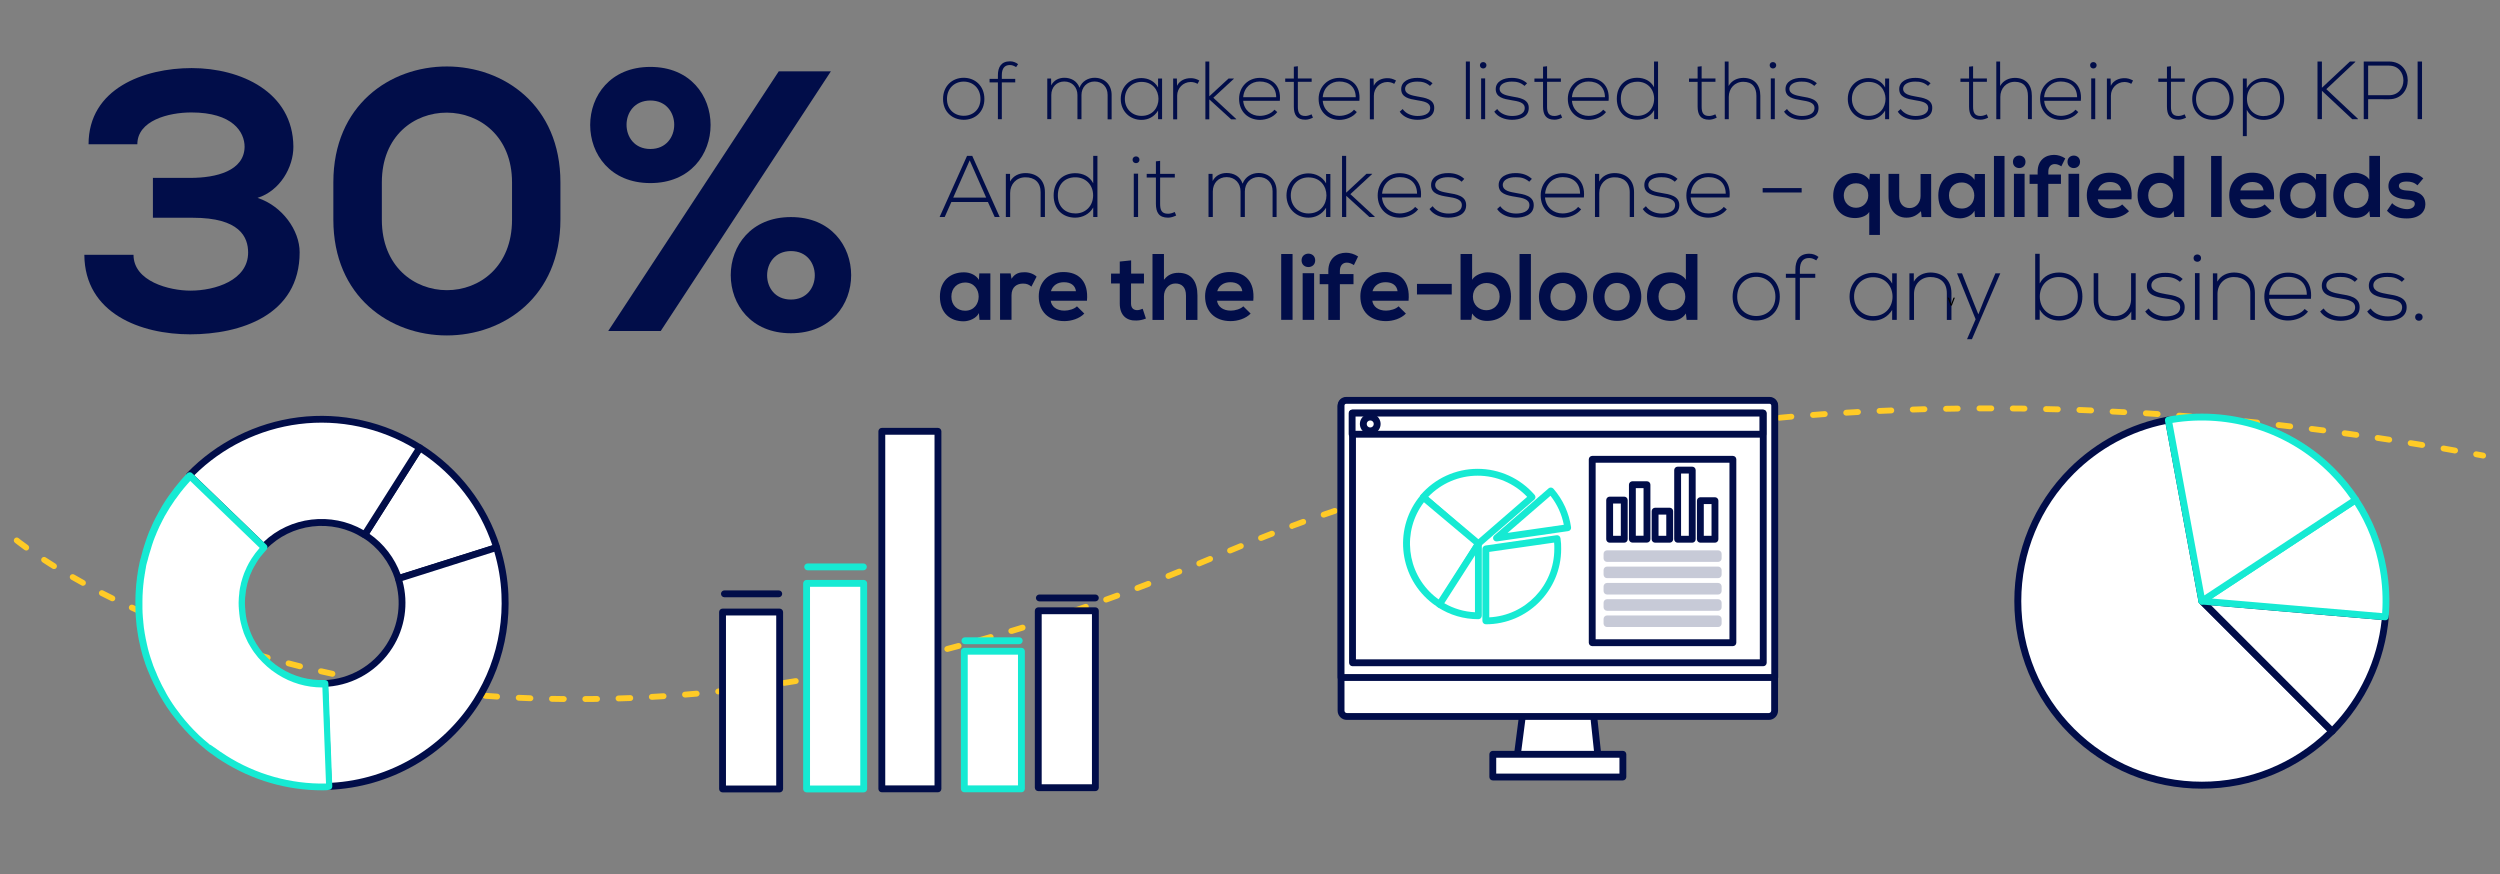 <?xml version="1.0" encoding="utf-8"?>
<!-- Generator: Adobe Illustrator 23.0.1, SVG Export Plug-In . SVG Version: 6.00 Build 0)  -->
<svg version="1.1" id="Layer_1" xmlns="http://www.w3.org/2000/svg" xmlns:xlink="http://www.w3.org/1999/xlink" x="0px" y="0px"
	 viewBox="0 0 2552.1 892.3" style="enable-background:new 0 0 2552.1 892.3;" xml:space="preserve">
<rect x="0" y="0" width="2552.1" height="892.3" fill="#808080" stroke="none"/>
<style type="text/css">
	.st0{fill:#FFCB26;}
	.st1{enable-background:new    ;}
	.st2{fill:#010D49;}
	.st3{fill:#FFFFFF;}
	.st4{fill:#16EAD3;}
	.st5{opacity:0.22;}
	.st6{fill-rule:evenodd;clip-rule:evenodd;fill:#FFFFFF;}
</style>
<g>
	<path class="st0" d="M597.5,716.6c-1.6,0-3-1.3-3-3c0-1.7,1.3-3,3-3c4,0,8-0.1,12-0.1c0,0,0,0,0,0c1.6,0,3,1.3,3,3c0,1.7-1.3,3-3,3
		C605.5,716.6,601.5,716.6,597.5,716.6C597.5,716.6,597.5,716.6,597.5,716.6z M575.5,716.6C575.4,716.6,575.4,716.6,575.5,716.6
		c-4.1,0-8.1-0.1-12.1-0.2c-1.7,0-3-1.4-2.9-3.1c0-1.7,1.4-3,3.1-2.9c4,0.1,8,0.1,12,0.2c1.7,0,3,1.4,3,3
		C578.4,715.3,577.1,716.6,575.5,716.6z M631.4,716c-1.6,0-2.9-1.3-3-2.9c-0.1-1.7,1.2-3,2.9-3.1c4-0.1,8-0.3,12-0.4
		c1.7-0.1,3.1,1.2,3.1,2.9c0.1,1.7-1.2,3.1-2.9,3.1C639.5,715.7,635.5,715.8,631.4,716C631.5,716,631.5,716,631.4,716z M541.5,715.8
		c0,0-0.1,0-0.1,0c-4-0.2-8-0.3-12-0.5c-1.7-0.1-2.9-1.5-2.9-3.1s1.5-2.9,3.1-2.9c4,0.2,8,0.4,12,0.5c1.7,0.1,2.9,1.5,2.9,3.1
		C544.4,714.5,543.1,715.8,541.5,715.8z M665.4,714.4c-1.6,0-2.9-1.2-3-2.8c-0.1-1.7,1.2-3.1,2.8-3.2c4-0.2,7.9-0.5,12-0.7
		c1.6-0.1,3.1,1.1,3.2,2.8c0.1,1.7-1.1,3.1-2.8,3.2c-4,0.3-8,0.5-12,0.7C665.5,714.4,665.5,714.4,665.4,714.4z M507.5,714.1
		c-0.1,0-0.1,0-0.2,0c-4-0.3-8-0.5-12-0.8c-1.7-0.1-2.9-1.6-2.8-3.2c0.1-1.7,1.6-2.9,3.2-2.8c4,0.3,7.9,0.6,11.9,0.8
		c1.7,0.1,2.9,1.5,2.8,3.2C510.4,712.9,509.1,714.1,507.5,714.1z M699.3,712.1c-1.5,0-2.9-1.2-3-2.8c-0.1-1.7,1.1-3.1,2.7-3.2
		c4-0.3,7.9-0.7,11.9-1c1.7-0.2,3.1,1.1,3.3,2.7c0.1,1.7-1.1,3.1-2.7,3.3c-4,0.4-8,0.7-12,1C699.5,712,699.4,712.1,699.3,712.1z
		 M473.6,711.4c-0.1,0-0.2,0-0.3,0c-4-0.4-8-0.8-12-1.2c-1.6-0.2-2.8-1.6-2.7-3.3c0.2-1.6,1.6-2.8,3.3-2.7c3.9,0.4,7.9,0.8,11.9,1.2
		c1.6,0.2,2.9,1.6,2.7,3.3C476.5,710.3,475.2,711.4,473.6,711.4z M733.2,708.9c-1.5,0-2.8-1.1-3-2.7c-0.2-1.6,1-3.1,2.7-3.3
		c4-0.4,7.9-0.9,11.9-1.3c1.6-0.2,3.1,1,3.3,2.6c0.2,1.6-1,3.1-2.6,3.3c-4,0.5-8,0.9-12,1.3C733.4,708.9,733.3,708.9,733.2,708.9z
		 M439.8,707.8c-0.1,0-0.2,0-0.4,0c-4-0.5-8-1-11.9-1.5c-1.6-0.2-2.8-1.7-2.6-3.4c0.2-1.6,1.7-2.8,3.4-2.6c3.9,0.5,7.9,1,11.9,1.5
		c1.6,0.2,2.8,1.7,2.6,3.3C442.6,706.7,441.3,707.8,439.8,707.8z M766.9,704.9c-1.5,0-2.8-1.1-3-2.6c-0.2-1.6,0.9-3.1,2.6-3.4
		c3.9-0.5,7.9-1,11.9-1.6c1.6-0.2,3.2,0.9,3.4,2.6s-0.9,3.2-2.6,3.4c-4,0.6-8,1.1-11.9,1.6C767.2,704.9,767.1,704.9,766.9,704.9z
		 M406.2,703.2c-0.2,0-0.3,0-0.5,0c-4-0.6-8-1.2-11.9-1.9c-1.6-0.3-2.7-1.8-2.5-3.4c0.3-1.6,1.8-2.7,3.4-2.5
		c3.9,0.6,7.9,1.3,11.8,1.9c1.6,0.2,2.8,1.8,2.5,3.4C408.9,702.1,407.6,703.2,406.2,703.2z M800.6,700.1c-1.5,0-2.7-1.1-3-2.5
		c-0.3-1.6,0.9-3.2,2.5-3.4c3.9-0.6,7.9-1.2,11.8-1.9c1.6-0.3,3.2,0.8,3.4,2.5c0.3,1.6-0.8,3.2-2.5,3.4c-4,0.6-7.9,1.3-11.9,1.9
		C800.9,700.1,800.7,700.1,800.6,700.1z M372.6,697.5c-0.2,0-0.4,0-0.5,0c-4-0.7-7.9-1.5-11.8-2.2c-1.6-0.3-2.7-1.9-2.4-3.5
		s1.9-2.7,3.5-2.4c3.9,0.8,7.8,1.5,11.8,2.2c1.6,0.3,2.7,1.9,2.4,3.5C375.3,696.5,374,697.5,372.6,697.5z M834.1,694.6
		c-1.4,0-2.7-1-3-2.5c-0.3-1.6,0.8-3.2,2.4-3.5c3.9-0.7,7.8-1.4,11.8-2.1c1.6-0.3,3.2,0.8,3.5,2.4s-0.8,3.2-2.4,3.5
		c-4,0.7-7.9,1.4-11.8,2.1C834.5,694.6,834.3,694.6,834.1,694.6z M339.3,690.9c-0.2,0-0.4,0-0.6-0.1c-4-0.9-7.9-1.7-11.7-2.6
		c-1.6-0.4-2.6-2-2.3-3.6s2-2.6,3.6-2.3c3.9,0.9,7.8,1.7,11.7,2.6c1.6,0.3,2.6,1.9,2.3,3.6C341.9,689.9,340.7,690.9,339.3,690.9z
		 M867.6,688.4c-1.4,0-2.7-1-2.9-2.4c-0.3-1.6,0.7-3.2,2.4-3.5c3.9-0.8,7.8-1.6,11.7-2.4c1.6-0.3,3.2,0.7,3.5,2.3
		c0.3,1.6-0.7,3.2-2.3,3.5c-3.9,0.8-7.9,1.6-11.8,2.4C867.9,688.3,867.8,688.4,867.6,688.4z M306.2,683.2c-0.2,0-0.5,0-0.7-0.1
		c-3.9-1-7.8-2-11.7-3c-1.6-0.4-2.6-2.1-2.1-3.7c0.4-1.6,2.1-2.6,3.7-2.1c3.8,1,7.7,2,11.6,3c1.6,0.4,2.6,2,2.2,3.6
		C308.7,682.3,307.5,683.2,306.2,683.2z M900.8,681.4c-1.4,0-2.6-1-2.9-2.4c-0.4-1.6,0.7-3.2,2.3-3.6c3.9-0.9,7.8-1.7,11.7-2.6
		c1.6-0.4,3.2,0.6,3.6,2.3c0.4,1.6-0.6,3.2-2.3,3.6c-3.9,0.9-7.8,1.8-11.7,2.6C901.3,681.4,901.1,681.4,900.8,681.4z M273.3,674.4
		c-0.3,0-0.5,0-0.8-0.1c-3.9-1.1-7.7-2.2-11.6-3.4c-1.6-0.5-2.5-2.1-2-3.7c0.5-1.6,2.1-2.5,3.7-2c3.8,1.1,7.7,2.3,11.5,3.3
		c1.6,0.5,2.5,2.1,2.1,3.7C275.8,673.6,274.6,674.4,273.3,674.4z M934,673.8c-1.4,0-2.6-0.9-2.9-2.3c-0.4-1.6,0.6-3.2,2.2-3.6
		c3.9-0.9,7.7-1.9,11.6-2.8c1.6-0.4,3.2,0.6,3.6,2.2c0.4,1.6-0.6,3.2-2.2,3.6c-3.9,1-7.8,1.9-11.7,2.9
		C934.4,673.8,934.2,673.8,934,673.8z M967,665.5c-1.3,0-2.5-0.9-2.9-2.2c-0.4-1.6,0.5-3.2,2.1-3.7c3.8-1,7.7-2,11.6-3.1
		c1.6-0.4,3.2,0.5,3.7,2.1c0.4,1.6-0.5,3.2-2.1,3.7c-3.9,1-7.8,2.1-11.6,3.1C967.5,665.5,967.2,665.5,967,665.5z M240.8,664.6
		c-0.3,0-0.6,0-0.9-0.1c-3.8-1.2-7.7-2.5-11.4-3.8c-1.6-0.5-2.4-2.2-1.9-3.8c0.5-1.6,2.2-2.4,3.8-1.9c3.7,1.3,7.6,2.5,11.4,3.7
		c1.6,0.5,2.4,2.2,1.9,3.8C243.2,663.8,242,664.6,240.8,664.6z M999.8,656.6c-1.3,0-2.5-0.9-2.9-2.2c-0.4-1.6,0.5-3.3,2.1-3.7
		c3.8-1.1,7.7-2.2,11.5-3.3c1.6-0.5,3.3,0.5,3.7,2c0.5,1.6-0.5,3.3-2,3.7c-3.9,1.1-7.7,2.2-11.6,3.3
		C1000.3,656.6,1000,656.6,999.8,656.6z M208.6,653.6c-0.3,0-0.7-0.1-1-0.2c-3.8-1.4-7.6-2.8-11.3-4.1c-1.6-0.6-2.3-2.3-1.8-3.9
		c0.6-1.6,2.3-2.3,3.9-1.8c3.7,1.4,7.5,2.8,11.2,4.1c1.6,0.6,2.4,2.3,1.8,3.8C211,652.9,209.8,653.6,208.6,653.6z M1032.4,647.1
		c-1.3,0-2.5-0.8-2.9-2.1c-0.5-1.6,0.4-3.3,2-3.7c3.8-1.1,7.6-2.3,11.5-3.5c1.6-0.5,3.3,0.4,3.8,2c0.5,1.6-0.4,3.3-2,3.8
		c-3.8,1.2-7.7,2.4-11.5,3.5C1033,647.1,1032.7,647.1,1032.4,647.1z M176.8,641.5c-0.4,0-0.8-0.1-1.1-0.2c-3.7-1.5-7.5-3-11.1-4.6
		c-1.5-0.6-2.3-2.4-1.6-3.9c0.6-1.5,2.4-2.3,3.9-1.6c3.7,1.5,7.4,3,11.1,4.5c1.5,0.6,2.3,2.4,1.7,3.9
		C179.1,640.8,178,641.5,176.8,641.5z M1064.9,637c-1.3,0-2.4-0.8-2.9-2.1c-0.5-1.6,0.4-3.3,1.9-3.8c3.8-1.2,7.6-2.5,11.4-3.7
		c1.6-0.5,3.3,0.3,3.8,1.9c0.5,1.6-0.3,3.3-1.9,3.8c-3.8,1.3-7.6,2.5-11.4,3.7C1065.5,636.9,1065.2,637,1064.9,637z M145.5,628.3
		c-0.4,0-0.8-0.1-1.2-0.3c-3.7-1.7-7.4-3.3-11-5c-1.5-0.7-2.2-2.5-1.5-4c0.7-1.5,2.5-2.2,4-1.5c3.5,1.6,7.2,3.3,10.9,5
		c1.5,0.7,2.2,2.4,1.5,4C147.7,627.6,146.6,628.3,145.5,628.3z M1097.1,626.3c-1.2,0-2.4-0.8-2.8-2c-0.5-1.6,0.3-3.3,1.9-3.8
		c3.8-1.3,7.5-2.6,11.3-3.9c1.6-0.5,3.3,0.3,3.8,1.8c0.5,1.6-0.3,3.3-1.8,3.8c-3.8,1.3-7.6,2.6-11.4,3.9
		C1097.8,626.3,1097.5,626.3,1097.1,626.3z M1129.2,615.1c-1.2,0-2.4-0.8-2.8-2c-0.6-1.6,0.2-3.3,1.8-3.8c3.7-1.3,7.5-2.7,11.3-4.1
		c1.6-0.6,3.3,0.2,3.8,1.8c0.6,1.6-0.2,3.3-1.8,3.8c-3.8,1.4-7.5,2.8-11.3,4.1C1129.9,615,1129.6,615.1,1129.2,615.1z M114.7,613.8
		c-0.4,0-0.9-0.1-1.3-0.3c-3.6-1.8-7.2-3.6-10.8-5.4c-1.5-0.8-2.1-2.6-1.3-4c0.8-1.5,2.6-2.1,4-1.3c3.5,1.8,7.1,3.6,10.7,5.4
		c1.5,0.7,2.1,2.5,1.4,4C116.9,613.2,115.8,613.8,114.7,613.8z M1161.1,603.3c-1.2,0-2.4-0.7-2.8-1.9c-0.6-1.5,0.2-3.3,1.7-3.9
		c3.7-1.4,7.5-2.8,11.2-4.3c1.5-0.6,3.3,0.2,3.9,1.7c0.6,1.5-0.2,3.3-1.7,3.9c-3.8,1.4-7.5,2.9-11.2,4.3
		C1161.8,603.2,1161.5,603.3,1161.1,603.3z M84.6,598c-0.5,0-1-0.1-1.4-0.4c-3.5-1.9-7.1-3.9-10.5-5.9c-1.4-0.8-1.9-2.7-1.1-4.1
		c0.8-1.4,2.7-1.9,4.1-1.1c3.4,2,6.9,3.9,10.4,5.9c1.5,0.8,2,2.6,1.2,4.1C86.6,597.5,85.6,598,84.6,598z M1192.8,591
		c-1.2,0-2.3-0.7-2.8-1.9c-0.6-1.5,0.1-3.3,1.7-3.9c3.7-1.5,7.4-3,11.1-4.5c1.5-0.6,3.3,0.1,3.9,1.7c0.6,1.5-0.1,3.3-1.7,3.9
		c-3.7,1.5-7.4,3-11.2,4.5C1193.6,590.9,1193.2,591,1192.8,591z M55.2,580.9c-0.5,0-1.1-0.1-1.6-0.4c-3.5-2.1-6.9-4.3-10.2-6.5
		c-1.4-0.9-1.8-2.8-0.9-4.1c0.9-1.4,2.8-1.8,4.1-0.9c3.3,2.1,6.7,4.3,10.1,6.4c1.4,0.9,1.8,2.7,1,4.1
		C57.2,580.4,56.2,580.9,55.2,580.9z M1224.3,578.2c-1.2,0-2.3-0.7-2.8-1.9c-0.6-1.5,0.1-3.3,1.6-3.9c3.7-1.5,7.4-3.1,11.1-4.6
		c1.5-0.6,3.3,0.1,3.9,1.6c0.6,1.5-0.1,3.3-1.6,3.9c-3.7,1.6-7.4,3.1-11.1,4.6C1225.1,578.1,1224.7,578.2,1224.3,578.2z M1255.7,565
		c-1.2,0-2.3-0.7-2.8-1.8c-0.6-1.5,0.1-3.3,1.6-3.9c3.7-1.5,7.4-3.1,11.1-4.6c1.5-0.6,3.3,0.1,3.9,1.6s-0.1,3.3-1.6,3.9
		c-3.7,1.5-7.4,3-11.1,4.6C1256.5,564.9,1256.1,565,1255.7,565z M26.8,562c-0.6,0-1.2-0.2-1.8-0.6c-6.4-4.6-9.6-7.3-9.8-7.4
		c-1.3-1-1.5-2.9-0.4-4.2c1-1.3,2.9-1.5,4.2-0.4c0,0,3.2,2.7,9.5,7.1c1.3,1,1.7,2.8,0.7,4.2C28.7,561.6,27.8,562,26.8,562z
		 M1287.3,552.2c-1.2,0-2.3-0.7-2.8-1.9c-0.6-1.5,0.1-3.3,1.7-3.9c3.7-1.5,7.5-2.9,11.2-4.4c1.5-0.6,3.3,0.2,3.9,1.7
		c0.6,1.5-0.2,3.3-1.7,3.9c-3.7,1.4-7.5,2.9-11.2,4.4C1288,552.1,1287.6,552.2,1287.3,552.2z M1319.1,540c-1.2,0-2.4-0.7-2.8-2
		c-0.6-1.6,0.2-3.3,1.8-3.9c3.8-1.4,7.5-2.8,11.3-4.2c1.6-0.6,3.3,0.2,3.8,1.8s-0.2,3.3-1.8,3.8c-3.8,1.4-7.5,2.8-11.3,4.1
		C1319.8,539.9,1319.4,540,1319.1,540z M1351.2,528.4c-1.2,0-2.4-0.8-2.8-2c-0.5-1.6,0.3-3.3,1.8-3.8c3.8-1.3,7.6-2.6,11.4-3.9
		c1.6-0.5,3.3,0.3,3.8,1.9c0.5,1.6-0.3,3.3-1.9,3.8c-3.8,1.3-7.6,2.6-11.4,3.9C1351.8,528.4,1351.5,528.4,1351.2,528.4z
		 M1383.4,517.5c-1.3,0-2.4-0.8-2.9-2.1c-0.5-1.6,0.3-3.3,1.9-3.8c3.8-1.3,7.6-2.5,11.5-3.7c1.6-0.5,3.3,0.4,3.8,1.9
		c0.5,1.6-0.4,3.3-1.9,3.8c-3.8,1.2-7.6,2.5-11.4,3.7C1384.1,517.4,1383.8,517.5,1383.4,517.5z M1415.9,507.2
		c-1.3,0-2.5-0.8-2.9-2.1c-0.5-1.6,0.4-3.3,2-3.7c3.8-1.2,7.7-2.3,11.5-3.5c1.6-0.5,3.3,0.4,3.7,2c0.5,1.6-0.4,3.3-2,3.7
		c-3.8,1.1-7.7,2.3-11.5,3.5C1416.5,507.1,1416.2,507.2,1415.9,507.2z M1448.6,497.5c-1.3,0-2.5-0.9-2.9-2.2
		c-0.5-1.6,0.5-3.3,2.1-3.7c3.9-1.1,7.7-2.2,11.6-3.3c1.6-0.4,3.3,0.5,3.7,2.1c0.4,1.6-0.5,3.3-2.1,3.7c-3.9,1.1-7.7,2.2-11.6,3.3
		C1449.2,497.4,1448.9,497.5,1448.6,497.5z M1481.4,488.4c-1.3,0-2.5-0.9-2.9-2.2c-0.4-1.6,0.5-3.2,2.1-3.7c3.9-1,7.8-2.1,11.7-3.1
		c1.6-0.4,3.2,0.5,3.7,2.1s-0.5,3.2-2.1,3.7c-3.9,1-7.7,2-11.6,3.1C1482,488.3,1481.7,488.4,1481.4,488.4z M1514.5,479.9
		c-1.3,0-2.6-0.9-2.9-2.3c-0.4-1.6,0.6-3.2,2.2-3.6c3.9-1,7.8-1.9,11.7-2.9c1.6-0.4,3.2,0.6,3.6,2.2c0.4,1.6-0.6,3.2-2.2,3.6
		c-3.9,0.9-7.8,1.9-11.7,2.8C1514.9,479.9,1514.7,479.9,1514.5,479.9z M1547.6,472c-1.4,0-2.6-0.9-2.9-2.3c-0.4-1.6,0.6-3.2,2.3-3.6
		c3.9-0.9,7.8-1.8,11.8-2.6c1.6-0.4,3.2,0.7,3.6,2.3c0.4,1.6-0.7,3.2-2.3,3.6c-3.9,0.9-7.8,1.7-11.7,2.6
		C1548.1,472,1547.8,472,1547.6,472z M2534.9,468.1c-0.2,0-0.4,0-0.6-0.1c-2.3-0.4-4.7-0.9-7.1-1.3c-1.6-0.3-2.7-1.9-2.4-3.5
		c0.3-1.6,1.9-2.7,3.5-2.4c2.4,0.4,4.7,0.9,7.1,1.3c1.6,0.3,2.7,1.9,2.4,3.5C2537.6,467.1,2536.3,468.1,2534.9,468.1z M1580.9,464.7
		c-1.4,0-2.6-1-2.9-2.4c-0.3-1.6,0.7-3.2,2.3-3.6c3.9-0.8,7.9-1.6,11.8-2.4c1.6-0.3,3.2,0.7,3.5,2.3s-0.7,3.2-2.3,3.5
		c-3.9,0.8-7.8,1.6-11.8,2.4C1581.3,464.7,1581.1,464.7,1580.9,464.7z M2506.2,462.9c-0.2,0-0.3,0-0.5,0c-3.9-0.7-7.9-1.4-11.8-2.1
		c-1.6-0.3-2.7-1.8-2.4-3.5c0.3-1.6,1.8-2.7,3.5-2.4c4,0.7,7.9,1.4,11.8,2.1c1.6,0.3,2.7,1.8,2.4,3.5
		C2508.9,461.9,2507.6,462.9,2506.2,462.9z M1614.3,458c-1.4,0-2.7-1-2.9-2.4c-0.3-1.6,0.8-3.2,2.4-3.5c4-0.8,7.9-1.5,11.8-2.2
		c1.6-0.3,3.2,0.8,3.5,2.4c0.3,1.6-0.8,3.2-2.4,3.5c-3.9,0.7-7.9,1.5-11.8,2.2C1614.7,458,1614.5,458,1614.3,458z M2472.7,457.2
		c-0.2,0-0.3,0-0.5,0c-3.9-0.6-7.9-1.3-11.8-1.9c-1.6-0.3-2.7-1.8-2.5-3.4c0.3-1.6,1.8-2.8,3.4-2.5c4,0.6,7.9,1.3,11.9,1.9
		c1.6,0.3,2.7,1.8,2.5,3.4C2475.4,456.1,2474.1,457.2,2472.7,457.2z M1647.8,451.9c-1.4,0-2.7-1-3-2.5c-0.3-1.6,0.8-3.2,2.4-3.5
		c4-0.7,7.9-1.4,11.9-2c1.6-0.3,3.2,0.8,3.5,2.5c0.3,1.6-0.8,3.2-2.5,3.5c-3.9,0.7-7.9,1.3-11.8,2
		C1648.2,451.8,1648,451.9,1647.8,451.9z M2439.1,451.8c-0.2,0-0.3,0-0.5,0c-3.9-0.6-7.9-1.2-11.9-1.8c-1.6-0.2-2.8-1.8-2.5-3.4
		c0.2-1.6,1.8-2.8,3.4-2.5c4,0.6,7.9,1.2,11.9,1.8c1.6,0.3,2.8,1.8,2.5,3.4C2441.8,450.8,2440.5,451.8,2439.1,451.8z M2405.4,446.9
		c-0.1,0-0.3,0-0.4,0c-3.9-0.6-7.9-1.1-11.9-1.6c-1.6-0.2-2.8-1.7-2.6-3.4c0.2-1.6,1.7-2.8,3.4-2.6c4,0.5,7.9,1.1,11.9,1.7
		c1.6,0.2,2.8,1.7,2.6,3.4C2408.2,445.8,2406.9,446.9,2405.4,446.9z M1681.5,446.3c-1.5,0-2.7-1.1-3-2.5c-0.3-1.6,0.9-3.2,2.5-3.4
		c4-0.6,7.9-1.2,11.9-1.8c1.6-0.2,3.2,0.9,3.4,2.5c0.2,1.6-0.9,3.2-2.5,3.4c-4,0.6-7.9,1.2-11.9,1.8
		C1681.8,446.3,1681.6,446.3,1681.5,446.3z M2371.8,442.3c-0.1,0-0.3,0-0.4,0c-4-0.5-7.9-1-11.9-1.5c-1.6-0.2-2.8-1.7-2.6-3.3
		c0.2-1.6,1.7-2.8,3.3-2.6c4,0.5,8,1,11.9,1.5c1.6,0.2,2.8,1.7,2.6,3.4C2374.5,441.2,2373.2,442.3,2371.8,442.3z M1715.2,441.3
		c-1.5,0-2.8-1.1-3-2.6c-0.2-1.6,0.9-3.2,2.6-3.4c4-0.6,8-1.1,11.9-1.6c1.6-0.2,3.2,0.9,3.4,2.6c0.2,1.6-0.9,3.2-2.6,3.4
		c-4,0.5-7.9,1.1-11.9,1.6C1715.5,441.3,1715.3,441.3,1715.2,441.3z M2338,438.2c-0.1,0-0.2,0-0.4,0c-4-0.5-7.9-0.9-11.9-1.4
		c-1.6-0.2-2.8-1.7-2.6-3.3c0.2-1.6,1.7-2.8,3.3-2.6c4,0.4,8,0.9,11.9,1.4c1.6,0.2,2.8,1.7,2.6,3.3
		C2340.8,437.1,2339.5,438.2,2338,438.2z M1749,436.8c-1.5,0-2.8-1.1-3-2.6c-0.2-1.6,1-3.1,2.6-3.3c4-0.5,8-1,12-1.4
		c1.6-0.2,3.1,1,3.3,2.6c0.2,1.6-1,3.1-2.6,3.3c-4,0.5-8,1-11.9,1.4C1749.2,436.8,1749.1,436.8,1749,436.8z M2304.2,434.4
		c-0.1,0-0.2,0-0.3,0c-4-0.4-7.9-0.8-11.9-1.2c-1.6-0.2-2.9-1.6-2.7-3.3c0.2-1.6,1.6-2.8,3.3-2.7c4,0.4,8,0.8,12,1.2
		c1.6,0.2,2.8,1.6,2.7,3.3C2307,433.3,2305.7,434.4,2304.2,434.4z M1782.9,432.9c-1.5,0-2.8-1.1-3-2.7c-0.2-1.6,1-3.1,2.7-3.3
		c4-0.4,8-0.9,12-1.3c1.6-0.2,3.1,1,3.3,2.7c0.2,1.6-1,3.1-2.7,3.3c-4,0.4-8,0.8-12,1.3C1783.1,432.9,1783,432.9,1782.9,432.9z
		 M2270.4,431.1c-0.1,0-0.2,0-0.3,0c-4-0.4-7.9-0.7-11.9-1.1c-1.7-0.1-2.9-1.6-2.7-3.3s1.6-2.9,3.3-2.7c4,0.4,8,0.7,12,1.1
		c1.6,0.2,2.9,1.6,2.7,3.3C2273.2,429.9,2271.9,431.1,2270.4,431.1z M1816.8,429.5c-1.5,0-2.8-1.2-3-2.7c-0.2-1.6,1.1-3.1,2.7-3.3
		c4-0.4,8-0.7,12-1.1c1.7-0.1,3.1,1.1,3.2,2.7c0.1,1.7-1.1,3.1-2.7,3.2c-4,0.3-8,0.7-12,1.1C1817,429.5,1816.9,429.5,1816.8,429.5z
		 M2236.5,428.2c-0.1,0-0.2,0-0.2,0c-4-0.3-8-0.6-12-0.9c-1.7-0.1-2.9-1.6-2.8-3.2c0.1-1.7,1.6-2.9,3.2-2.8c4,0.3,8,0.6,12,0.9
		c1.7,0.1,2.9,1.6,2.8,3.2C2239.4,427,2238,428.2,2236.5,428.2z M1850.8,426.6c-1.6,0-2.9-1.2-3-2.8c-0.1-1.7,1.1-3.1,2.8-3.2
		c4-0.3,8-0.6,12-0.9c1.7-0.1,3.1,1.1,3.2,2.8c0.1,1.7-1.1,3.1-2.8,3.2c-4,0.3-8,0.6-12,0.9C1850.9,426.6,1850.9,426.6,1850.8,426.6
		z M2202.6,425.7c-0.1,0-0.1,0-0.2,0c-4-0.3-8-0.5-12-0.8c-1.7-0.1-2.9-1.5-2.8-3.2c0.1-1.7,1.5-2.9,3.2-2.8c4,0.2,8,0.5,12,0.8
		c1.7,0.1,2.9,1.5,2.8,3.2C2205.5,424.5,2204.1,425.7,2202.6,425.7z M1884.7,424.3c-1.6,0-2.9-1.2-3-2.8c-0.1-1.7,1.2-3.1,2.8-3.2
		c4-0.2,8-0.5,12-0.7c1.6-0.1,3.1,1.2,3.2,2.8s-1.2,3.1-2.8,3.2c-4,0.2-8,0.5-12,0.7C1884.8,424.3,1884.8,424.3,1884.7,424.3z
		 M2168.6,423.7c-0.1,0-0.1,0-0.2,0c-4-0.2-8-0.4-12-0.6c-1.7-0.1-2.9-1.5-2.8-3.1c0.1-1.7,1.5-2.9,3.1-2.8c4,0.2,8,0.4,12,0.6
		c1.7,0.1,2.9,1.5,2.8,3.2C2171.5,422.4,2170.2,423.7,2168.6,423.7z M1918.7,422.5c-1.6,0-2.9-1.3-3-2.9c-0.1-1.7,1.2-3.1,2.9-3.1
		c4-0.2,8-0.4,12-0.5c1.6-0.1,3.1,1.2,3.1,2.9c0.1,1.7-1.2,3.1-2.9,3.1c-4,0.2-8,0.3-12,0.5C1918.8,422.5,1918.7,422.5,1918.7,422.5
		z M2134.7,422c0,0-0.1,0-0.1,0c-4-0.2-8-0.3-12-0.5c-1.7-0.1-2.9-1.5-2.9-3.1c0.1-1.7,1.5-3,3.1-2.9c4,0.1,8,0.3,12,0.5
		c1.7,0.1,2.9,1.5,2.9,3.1C2137.6,420.8,2136.3,422,2134.7,422z M1952.6,421.1c-1.6,0-2.9-1.3-3-2.9c-0.1-1.7,1.2-3,2.9-3.1
		c4-0.1,8-0.2,12-0.4c1.6-0.1,3,1.3,3.1,2.9c0,1.7-1.3,3-2.9,3.1C1960.7,420.9,1956.7,421,1952.6,421.1
		C1952.7,421.1,1952.7,421.1,1952.6,421.1z M2100.7,420.9C2100.7,420.9,2100.6,420.9,2100.7,420.9c-4.1-0.1-8.1-0.2-12.1-0.3
		c-1.7,0-3-1.4-2.9-3.1c0-1.6,1.4-2.9,3-2.9c0,0,0,0,0.1,0c4,0.1,8,0.2,12,0.3c1.7,0,3,1.4,2.9,3.1
		C2103.6,419.6,2102.3,420.9,2100.7,420.9z M1986.6,420.3c-1.6,0-3-1.3-3-2.9c0-1.7,1.3-3,2.9-3.1c4-0.1,8-0.1,12-0.2
		c1.7,0,3,1.3,3,3c0,1.7-1.3,3-3,3C1994.7,420.1,1990.7,420.2,1986.6,420.3C1986.7,420.3,1986.6,420.3,1986.6,420.3z M2066.7,420.1
		C2066.7,420.1,2066.7,420.1,2066.7,420.1c-4-0.1-8-0.1-12-0.1c-1.7,0-3-1.4-3-3c0-1.7,1.4-3,3-3c4,0,8,0.1,12,0.1c1.7,0,3,1.4,3,3
		C2069.7,418.8,2068.3,420.1,2066.7,420.1z M2020.7,419.9c-1.7,0-3-1.3-3-3c0-1.7,1.3-3,3-3c3.3,0,6.6,0,9.9,0l2.2,0
		c1.7,0,3,1.3,3,3c0,1.7-1.3,3-3,3c0,0,0,0,0,0l-2.2,0C2027.2,419.9,2023.9,419.9,2020.7,419.9
		C2020.7,419.9,2020.7,419.9,2020.7,419.9z"/>
</g>
<g class="st1">
	<path class="st2" d="M156.1,222.4v-40.8h38.1c26.8,0,55.1-7.2,55.5-31.7c0-15.1-12.1-35.1-54.4-35.1c-23.4,0-55.1,8.3-55.1,32.5
		H90.4c0-57,56.6-77.8,105.3-77.8c49.8,0,103.5,24.2,103.8,80.4c0,20.8-13.6,44.9-36.6,52.1c25.3,8.3,43,33.2,43,55.5
		c0,64.6-60.8,83.8-111.8,83.8c-50.2,0-107.6-21.1-108-81.2h50.2c0,27.2,36.6,36.6,58.1,36.6c25.3,0,58.9-10.6,58.9-38.9
		c0-15.9-8.7-35.5-56.3-35.5H156.1z"/>
	<path class="st2" d="M340.3,186.1c0-157.8,231.8-157.5,231.8,0v38.1c0,157.5-231.8,157.8-231.8,0V186.1z M389.8,224.3
		c0,95.9,132.9,95.9,132.9,0v-38.1c0-94.4-132.9-95.5-132.9,0V224.3z"/>
	<path class="st2" d="M663.9,186.9c-81.9,0-81.9-118.6,0-118.6C745.9,68.3,745.9,186.9,663.9,186.9z M848.2,72.8L674.5,337.9h-53.6
		L795,72.8H848.2z M663.9,152.1c32.5,0,32.5-49.5,0-49.5C631.5,102.7,631.5,152.1,663.9,152.1z M807.4,340.2
		c-81.9,0-81.9-118.6,0-118.6C889.4,221.6,889.4,340.2,807.4,340.2z M807.4,305.8c32.5,0,32.5-49.5,0-49.5
		C775,256.4,775,305.8,807.4,305.8z"/>
</g>
<g>
	<g class="st1">
		<path class="st2" d="M999.7,279.1h11.3v47.4h-11.1l-0.6-6.9c-2.7,5.6-10.1,8.3-15.4,8.4c-14,0.1-24.4-8.6-24.4-25.2
			c0-16.4,10.9-24.9,24.7-24.8c6.4,0,12.4,3,15.1,7.7L999.7,279.1z M971.2,302.8c0,9,6.3,14.4,14,14.4c18.5,0,18.5-28.8,0-28.8
			C977.5,288.5,971.2,293.8,971.2,302.8z"/>
		<path class="st2" d="M1031.7,279.1l0.9,5.5c3.7-5.9,8.6-6.7,13.4-6.7c4.9,0,9.6,1.9,12.2,4.5l-5.3,10.2c-2.4-2-4.6-3.1-8.5-3.1
			c-6.2,0-11.8,3.3-11.8,12v25h-11.7v-47.4H1031.7z"/>
		<path class="st2" d="M1072.6,307c0.8,5.9,5.9,10.1,14.1,10.1c4.3,0,10-1.6,12.7-4.4l7.5,7.4c-5,5.2-13.2,7.7-20.4,7.7
			c-16.4,0-26.1-10.1-26.1-25.3c0-14.4,9.8-24.8,25.2-24.8c15.9,0,25.8,9.8,24,29.3H1072.6z M1098.4,297.3
			c-0.8-6.2-5.6-9.2-12.3-9.2c-6.3,0-11.5,3.1-13.3,9.2H1098.4z"/>
		<path class="st2" d="M1154.7,265.8v13.5h13.1v10.1h-13.2v20.5c0,4.5,2.5,6.7,6.2,6.7c1.8,0,3.9-0.6,5.7-1.4l3.3,10
			c-3.4,1.3-6.2,1.9-9.7,2c-10.3,0.4-17-5.5-17-17.3v-20.5h-8.9v-10.1h8.9V267L1154.7,265.8z"/>
		<path class="st2" d="M1188.2,259.2v26.4c4.2-5.5,9.4-7.1,14.8-7.1c13.5,0,19.4,9.1,19.4,23.1v25h-11.7v-24.9
			c0-8.7-4.5-12.3-10.8-12.3c-6.9,0-11.7,5.9-11.7,13v24.2h-11.7v-67.3H1188.2z"/>
		<path class="st2" d="M1242.4,307c0.8,5.9,5.9,10.1,14.1,10.1c4.3,0,10-1.6,12.7-4.4l7.5,7.4c-5,5.2-13.2,7.7-20.4,7.7
			c-16.4,0-26.1-10.1-26.1-25.3c0-14.4,9.8-24.8,25.2-24.8c15.9,0,25.8,9.8,24,29.3H1242.4z M1268.2,297.3
			c-0.8-6.2-5.6-9.2-12.3-9.2c-6.3,0-11.5,3.1-13.3,9.2H1268.2z"/>
		<path class="st2" d="M1319.5,259.3v67.2h-11.6v-67.2H1319.5z"/>
		<path class="st2" d="M1342.6,265.8c0,9.1-13.9,9.1-13.9,0S1342.6,256.6,1342.6,265.8z M1329.8,278.9v47.6h11.7v-47.6H1329.8z"/>
		<path class="st2" d="M1356,326.6v-36.5h-8.8v-10.3h8.8v-3.2c0-12.7,8.6-18.6,18.1-18.6c4.1,0,8.5,1.3,12.3,3.8l-4.3,8.8
			c-2.5-1.6-4.8-2.5-7.2-2.5c-4,0-7.1,2.7-7.1,8.5v3.2h13.9v10.3h-13.9v36.5H1356z"/>
		<path class="st2" d="M1400.9,307c0.8,5.9,5.9,10.1,14.1,10.1c4.3,0,10-1.6,12.7-4.4l7.5,7.4c-5,5.2-13.2,7.7-20.4,7.7
			c-16.4,0-26.1-10.1-26.1-25.3c0-14.4,9.8-24.8,25.2-24.8c15.9,0,25.8,9.8,24,29.3H1400.9z M1426.7,297.3
			c-0.8-6.2-5.6-9.2-12.3-9.2c-6.3,0-11.5,3.1-13.3,9.2H1426.7z"/>
		<path class="st2" d="M1446.5,289.8h35.5v10.8h-35.5V289.8z"/>
		<path class="st2" d="M1502.8,259.3v26.3c2.8-4.9,10.6-7.6,15.6-7.6c13.9,0,24.1,8.5,24.1,24.8c0,15.6-10.5,24.8-24.4,24.8
			c-5.8,0-11.6-1.9-15.3-7.6l-0.8,6.5h-11v-67.2H1502.8z M1503.6,302.8c0,8.6,6.3,13.9,13.8,13.9c7.5,0,13.5-5.7,13.5-13.9
			c0-8.6-6-13.9-13.5-13.9C1509.9,288.9,1503.6,294.5,1503.6,302.8z"/>
		<path class="st2" d="M1562.8,259.3v67.2h-11.6v-67.2H1562.8z"/>
		<path class="st2" d="M1620.3,302.9c0,13.7-9.3,24.7-24.7,24.7c-15.4,0-24.6-11.1-24.6-24.7c0-13.6,9.4-24.7,24.5-24.7
			C1610.6,278.2,1620.3,289.3,1620.3,302.9z M1582.7,302.9c0,7.2,4.3,14,12.9,14s12.9-6.7,12.9-14c0-7.1-5-14-12.9-14
			C1587.1,288.8,1582.7,295.8,1582.7,302.9z"/>
		<path class="st2" d="M1675.5,302.9c0,13.7-9.3,24.7-24.7,24.7c-15.4,0-24.6-11.1-24.6-24.7c0-13.6,9.4-24.7,24.5-24.7
			C1665.8,278.2,1675.5,289.3,1675.5,302.9z M1637.9,302.9c0,7.2,4.3,14,12.9,14s12.9-6.7,12.9-14c0-7.1-5-14-12.9-14
			C1642.3,288.8,1637.9,295.8,1637.9,302.9z"/>
		<path class="st2" d="M1732.8,259.3v67.2h-11l-0.8-6.5c-3.7,5.7-9.5,7.6-15.3,7.6c-14,0-24.4-9.2-24.4-24.8
			c0-16.4,10.3-24.8,24.1-24.8c5,0,12.8,2.7,15.6,7.6v-26.3H1732.8z M1693.1,302.8c0,8.3,6,13.9,13.5,13.9c7.4,0,13.8-5.4,13.8-13.9
			c0-8.3-6.3-13.9-13.8-13.9C1699.1,288.9,1693.1,294.2,1693.1,302.8z"/>
	</g>
	<g class="st1">
		<path class="st2" d="M1768.7,302.9c0-15.1,10.8-24.7,24.1-24.7c13.4,0,24.1,9.6,24.1,24.7s-10.8,24.3-24.1,24.3
			C1779.5,327.2,1768.7,318,1768.7,302.9z M1812.4,302.9c0-12.3-8.8-20.3-19.5-20.3c-10.8,0-19.5,8-19.5,20.3s8.8,19.7,19.5,19.7
			C1803.6,322.6,1812.4,315.2,1812.4,302.9z"/>
		<path class="st2" d="M1832.8,326.6v-43h-9.7v-4.1h9.7v-4.2c0-9.4,3.8-16.3,14.2-16.3c3.6,0,6.7,1.2,9.4,3.3l-2.3,3.5
			c-2.6-1.5-4.4-2.4-7.3-2.4c-6,0-9.4,3.7-9.4,11.9v4.2h15.7v4.1h-15.7v43H1832.8z"/>
		<path class="st2" d="M1936.3,279c0,15.9,0,31.7,0,47.5h-4.7v-10.1c-4.6,7.4-11.7,10.9-19.4,10.9c-13.3,0-24.1-10-24.1-24.5
			c0-14.5,10.9-24.3,24.1-24.3c7.7,0,15.5,3.6,19.4,11V279H1936.3z M1892.7,302.8c0,11.9,8.7,19.9,19.4,19.9
			c26.5,0,26.5-39.7,0-39.7C1901.4,283,1892.7,290.9,1892.7,302.8z"/>
		<path class="st2" d="M1953.7,279v8.5c3.7-6.5,10.3-9.2,16.9-9.3c12.7,0,21.5,7.8,21.5,21v27.4h-4.7v-27.3
			c0-10.8-6.6-16.5-16.9-16.5c-9.8,0.1-16.6,7.5-16.6,17.3v26.5h-4.7V279H1953.7z"/>
		<path class="st2" d="M2042,279l-29,67.3h-5l8.8-20.4l-19-46.9h5.1l11.1,28.1l5.6,13.8l5.5-13.9l11.9-28H2042z"/>
		<path class="st2" d="M2082.2,259.2v30.2c3.8-7.7,11.5-11.2,19.7-11.2c13.3,0,23.9,8.9,23.9,24.5c0,15.8-10.5,24.5-23.8,24.5
			c-8.1,0-15.9-4-19.8-11.3v10.5h-4.6v-67.3H2082.2z M2082.3,302.7c0,11.8,8.3,20,19.4,20c10.7,0,19.4-6.7,19.4-19.9
			c0-13.4-8.8-20-19.4-20C2090.8,282.8,2082.3,290.9,2082.3,302.7z"/>
		<path class="st2" d="M2175.7,326.6V318c-3.7,6.5-10.3,9.2-16.9,9.3c-12.7,0-21.5-7.8-21.5-21v-27.4h4.7v27.3
			c0,10.8,6.6,16.5,16.9,16.5c9.8-0.1,16.6-7.5,16.6-17.3v-26.5h4.7v47.6H2175.7z"/>
		<path class="st2" d="M2225.3,287.7c-4.8-4.2-9.5-5-14.8-5c-7.4-0.1-14.5,2.7-14.3,8.8c0.2,6.3,8.5,7.6,14.4,8.7
			c8.5,1.4,20.1,2.9,19.6,14c-0.3,10.5-11.2,13.3-19.5,13.3s-16.6-3.2-20.8-9.5l3.5-3.1c3.9,5.7,11.1,8.1,17.4,8.1
			c5.8,0,14.5-1.5,14.8-9c0.2-6.8-7.7-8.2-15.5-9.4c-9.2-1.5-18.4-3.3-18.5-12.8c-0.1-9.3,9.2-13.4,18.9-13.3c6.9,0,13,1.9,17.7,6.3
			L2225.3,287.7z"/>
		<path class="st2" d="M2246.9,263.5c0,5-7.6,5-7.6,0S2246.9,258.5,2246.9,263.5z M2240.7,278.8v47.7h4.7v-47.7H2240.7z"/>
		<path class="st2" d="M2263.5,279v8.5c3.7-6.5,10.3-9.2,16.9-9.3c12.7,0,21.5,7.8,21.5,21v27.4h-4.7v-27.3
			c0-10.8-6.6-16.5-16.9-16.5c-9.8,0.1-16.6,7.5-16.6,17.3v26.5h-4.7V279H2263.5z"/>
		<path class="st2" d="M2311.5,302.8c0-14.2,10.8-24.5,24.1-24.5c13.4,0,25.3,8.2,23.5,26.7h-42.8c1,11.2,9.5,17.6,19.3,17.6
			c6.3,0,13.6-2.5,17.1-7.2l3.4,2.7c-4.6,6.1-12.9,9.1-20.5,9.1C2322.3,327.2,2311.5,317.9,2311.5,302.8z M2354.9,300.9
			c-0.1-11.7-7.8-18.3-19.2-18.3c-9.8,0-18.3,6.6-19.3,18.3H2354.9z"/>
		<path class="st2" d="M2403.9,287.7c-4.8-4.2-9.5-5-14.8-5c-7.4-0.1-14.5,2.7-14.3,8.8c0.2,6.3,8.5,7.6,14.4,8.7
			c8.5,1.4,20.1,2.9,19.6,14c-0.3,10.5-11.2,13.3-19.5,13.3s-16.6-3.2-20.8-9.5l3.5-3.1c3.9,5.7,11.1,8.1,17.4,8.1
			c5.8,0,14.5-1.5,14.8-9c0.2-6.8-7.7-8.2-15.5-9.4c-9.2-1.5-18.4-3.3-18.5-12.8c-0.1-9.3,9.2-13.4,18.9-13.3c6.9,0,13,1.9,17.7,6.3
			L2403.9,287.7z"/>
		<path class="st2" d="M2451.9,287.7c-4.8-4.2-9.5-5-14.8-5c-7.4-0.1-14.5,2.7-14.3,8.8c0.2,6.3,8.5,7.6,14.4,8.7
			c8.5,1.4,20.1,2.9,19.6,14c-0.3,10.5-11.2,13.3-19.5,13.3s-16.6-3.2-20.8-9.5l3.5-3.1c3.9,5.7,11.1,8.1,17.4,8.1
			c5.8,0,14.5-1.5,14.8-9c0.2-6.8-7.7-8.2-15.5-9.4c-9.2-1.5-18.4-3.3-18.5-12.8c-0.1-9.3,9.2-13.4,18.9-13.3c6.9,0,13,1.9,17.7,6.3
			L2451.9,287.7z"/>
		<path class="st2" d="M2473.1,323.7c0,5-7.6,5-7.6,0C2465.5,318.7,2473.1,318.7,2473.1,323.7z"/>
	</g>
</g>
<g>
	<g class="st1">
		<path class="st2" d="M1015.4,221.5l-6.9-15.3h-37.3l-6.8,15.3h-5.2l28-62.4h5.3l28,62.4H1015.4z M1006.7,201.7l-16.8-38l-16.8,38
			H1006.7z"/>
		<path class="st2" d="M1031.1,177.5v7.8c3.4-6.1,9.5-8.6,15.7-8.6c11.8,0,19.9,7.2,19.9,19.4v25.4h-4.4v-25.3
			c0-10-6.1-15.3-15.7-15.2c-9.1,0.1-15.4,7-15.4,16v24.5h-4.4v-44H1031.1z"/>
		<path class="st2" d="M1120.3,159.1v62.4h-4.3v-9.7c-3.7,6.7-10.9,10.4-18.4,10.4c-12.3,0-22-8.1-22-22.7
			c0-14.5,9.8-22.7,22.1-22.7c7.6,0,14.7,3.2,18.3,10.3v-28H1120.3z M1079.9,199.5c0,12.2,8.1,18.4,18,18.4c10.3,0,18-7.6,18-18.5
			s-7.8-18.4-18-18.4C1088,180.9,1079.9,187.1,1079.9,199.5z"/>
		<path class="st2" d="M1163.2,163.1c0,4.6-7,4.6-7,0S1163.2,158.5,1163.2,163.1z M1157.4,177.3v44.2h4.4v-44.2H1157.4z"/>
		<path class="st2" d="M1184.3,164.2v13.3h15v3.7h-15v26.8c0,6,1.2,10.2,8.1,10.2c2.1,0,4.5-0.7,6.8-1.8l1.5,3.6
			c-2.8,1.3-5.5,2.2-8.3,2.2c-9.4,0-12.4-5.5-12.4-14.2v-26.8h-9.4v-3.7h9.4v-12.8L1184.3,164.2z"/>
		<path class="st2" d="M1299.1,221.5v-26.4c0-8.5-5.7-14.4-14.1-14.4s-14.2,6.2-14.2,14.7v26.1h-4.4v-26.1c0-8.5-5.8-14.6-14.2-14.6
			s-14.1,6.1-14.1,14.6v26.1h-4.4v-44h4.1l0.1,7.3c3-5.8,8.6-8.2,14.3-8.2c6.7,0,13.7,3,16.3,10.9c2.7-7.2,9.5-10.9,16.3-10.9
			c10.8,0,18.4,7.6,18.4,18.5v26.4H1299.1z"/>
		<path class="st2" d="M1358.1,177.5c0,14.7,0,29.3,0,44h-4.4v-9.4c-4.3,6.9-10.9,10.1-18,10.1c-12.3,0-22.4-9.3-22.4-22.7
			s10.1-22.5,22.4-22.5c7.1,0,14.3,3.3,18,10.2v-9.6H1358.1z M1317.7,199.5c0,11.1,8,18.4,18,18.4c24.5,0,24.5-36.8,0-36.8
			C1325.7,181.1,1317.7,188.4,1317.7,199.5z"/>
		<path class="st2" d="M1374.2,159.1v37.6l20.8-19.3h5.8v0.2l-22.3,20.6l24.9,23v0.3h-5.5l-23.6-21.6v21.6h-4.3v-62.4H1374.2z"/>
		<path class="st2" d="M1406.4,199.5c0-13.2,10-22.7,22.4-22.7s23.4,7.6,21.7,24.8h-39.7c0.9,10.3,8.8,16.3,17.9,16.3
			c5.8,0,12.6-2.3,15.9-6.7l3.1,2.5c-4.3,5.6-11.9,8.5-19,8.5C1416.4,222.1,1406.4,213.5,1406.4,199.5z M1446.6,197.7
			c-0.1-10.9-7.2-16.9-17.8-16.9c-9.1,0-16.9,6.1-17.9,16.9H1446.6z"/>
		<path class="st2" d="M1492.1,185.5c-4.5-3.9-8.8-4.6-13.7-4.6c-6.9-0.1-13.5,2.5-13.3,8.1c0.2,5.9,7.8,7,13.4,8
			c7.8,1.3,18.6,2.7,18.2,12.9c-0.3,9.7-10.3,12.3-18.1,12.3s-15.4-2.9-19.3-8.8l3.2-2.9c3.7,5.3,10.2,7.5,16.1,7.5
			c5.3,0,13.5-1.4,13.7-8.4c0.2-6.3-7.1-7.6-14.3-8.7c-8.6-1.4-17-3-17.1-11.9c-0.1-8.6,8.6-12.4,17.5-12.3c6.4,0,12,1.8,16.4,5.9
			L1492.1,185.5z"/>
		<path class="st2" d="M1561.1,185.5c-4.5-3.9-8.8-4.6-13.7-4.6c-6.9-0.1-13.5,2.5-13.3,8.1c0.2,5.9,7.8,7,13.4,8
			c7.8,1.3,18.6,2.7,18.2,12.9c-0.3,9.7-10.3,12.3-18.1,12.3s-15.4-2.9-19.3-8.8l3.2-2.9c3.7,5.3,10.2,7.5,16.1,7.5
			c5.3,0,13.5-1.4,13.7-8.4c0.2-6.3-7.1-7.6-14.3-8.7c-8.6-1.4-17-3-17.1-11.9c-0.1-8.6,8.6-12.4,17.5-12.3c6.4,0,12,1.8,16.4,5.9
			L1561.1,185.5z"/>
		<path class="st2" d="M1572.8,199.5c0-13.2,10-22.7,22.4-22.7s23.4,7.6,21.7,24.8h-39.7c0.9,10.3,8.8,16.3,17.9,16.3
			c5.8,0,12.6-2.3,15.9-6.7l3.1,2.5c-4.3,5.6-11.9,8.5-19,8.5C1582.8,222.1,1572.8,213.5,1572.8,199.5z M1613,197.7
			c-0.1-10.9-7.2-16.9-17.8-16.9c-9.1,0-16.9,6.1-17.9,16.9H1613z"/>
		<path class="st2" d="M1632.5,177.5v7.8c3.4-6.1,9.5-8.6,15.7-8.6c11.8,0,19.9,7.2,19.9,19.4v25.4h-4.4v-25.3
			c0-10-6.2-15.3-15.7-15.2c-9.1,0.1-15.4,7-15.4,16v24.5h-4.4v-44H1632.5z"/>
		<path class="st2" d="M1709.7,185.5c-4.5-3.9-8.8-4.6-13.7-4.6c-6.9-0.1-13.5,2.5-13.3,8.1c0.2,5.9,7.8,7,13.4,8
			c7.8,1.3,18.6,2.7,18.2,12.9c-0.3,9.7-10.3,12.3-18.1,12.3s-15.4-2.9-19.2-8.8l3.2-2.9c3.7,5.3,10.2,7.5,16.1,7.5
			c5.3,0,13.5-1.4,13.7-8.4c0.2-6.3-7.1-7.6-14.3-8.7c-8.6-1.4-17-3-17.1-11.9c-0.1-8.6,8.6-12.4,17.5-12.3c6.4,0,12,1.8,16.4,5.9
			L1709.7,185.5z"/>
		<path class="st2" d="M1721.5,199.5c0-13.2,10-22.7,22.4-22.7s23.4,7.6,21.7,24.8h-39.7c0.9,10.3,8.8,16.3,17.9,16.3
			c5.8,0,12.6-2.3,15.9-6.7l3.1,2.5c-4.3,5.6-11.9,8.5-19,8.5C1731.5,222.1,1721.5,213.5,1721.5,199.5z M1761.7,197.7
			c-0.1-10.9-7.2-16.9-17.8-16.9c-9.1,0-16.9,6.1-17.9,16.9H1761.7z"/>
		<path class="st2" d="M1799.4,192h39.8v4.5h-39.8V192z"/>
	</g>
	<g class="st1">
		<path class="st2" d="M1908.2,239.9v-23.5c-3.1,4.8-10,6.2-14.6,6.2c-14.1,0-22.2-10.2-22.2-23c0-12.9,9-23,22.5-23
			c5,0,10.9,2.1,14.3,7l0.7-6.1h10.2v62.3H1908.2z M1907.2,199.6c0-6.9-4.6-12.5-12.5-12.5s-12.5,5.6-12.5,12.5
			c0,6.9,5.1,12.5,12.5,12.5S1907.2,206.4,1907.2,199.6z"/>
		<path class="st2" d="M1938.8,177.6v23c0,6.7,3.7,11.8,10.6,11.8c6.7,0,11.2-5.6,11.2-12.3v-22.5h10.8v44h-9.7l-0.7-6
			c-4.5,4.5-8.7,6.6-14.9,6.6c-10.5,0-18.2-7.9-18.2-21.6v-23.1H1938.8z"/>
		<path class="st2" d="M2015.9,177.6h10.4v43.9h-10.2l-0.5-6.4c-2.5,5.2-9.4,7.7-14.3,7.8c-13,0.1-22.6-7.9-22.6-23.4
			c0-15.2,10.1-23.1,22.9-23c5.9,0,11.5,2.8,14,7.1L2015.9,177.6z M1989.6,199.5c0,8.4,5.8,13.4,13,13.4c17.1,0,17.1-26.6,0-26.6
			C1995.3,186.2,1989.6,191.1,1989.6,199.5z"/>
		<path class="st2" d="M2046.3,159.2v62.3h-10.8v-62.3H2046.3z"/>
		<path class="st2" d="M2067.7,165.2c0,8.5-12.8,8.5-12.8,0S2067.7,156.7,2067.7,165.2z M2055.9,177.4v44.1h10.9v-44.1H2055.9z"/>
		<path class="st2" d="M2080.1,221.5v-33.8h-8.2v-9.5h8.2v-2.9c0-11.8,7.9-17.2,16.8-17.2c3.8,0,7.8,1.2,11.4,3.6l-4,8.1
			c-2.3-1.5-4.5-2.3-6.7-2.3c-3.7,0-6.6,2.5-6.6,7.8v2.9h12.9v9.5H2091v33.8H2080.1z"/>
		<path class="st2" d="M2123.4,165.2c0,8.5-12.8,8.5-12.8,0S2123.4,156.7,2123.4,165.2z M2111.6,177.4v44.1h10.9v-44.1H2111.6z"/>
		<path class="st2" d="M2141.5,203.4c0.7,5.4,5.4,9.4,13.1,9.4c4,0,9.3-1.5,11.8-4.1l7,6.9c-4.6,4.8-12.2,7.1-18.9,7.1
			c-15.2,0-24.2-9.4-24.2-23.4c0-13.4,9.1-23,23.4-23c14.7,0,23.9,9.1,22.2,27.2H2141.5z M2165.4,194.4c-0.7-5.7-5.2-8.6-11.4-8.6
			c-5.9,0-10.7,2.9-12.3,8.6H2165.4z"/>
		<path class="st2" d="M2229.8,159.2v62.3h-10.2l-0.7-6.1c-3.4,5.3-8.8,7-14.2,7c-12.9,0-22.6-8.6-22.6-23c0-15.2,9.5-23,22.4-23
			c4.6,0,11.9,2.5,14.4,7v-24.3H2229.8z M2193,199.5c0,7.7,5.5,12.9,12.5,12.9c6.9,0,12.7-5,12.7-12.9c0-7.7-5.9-12.8-12.7-12.8
			C2198.5,186.6,2193,191.5,2193,199.5z"/>
		<path class="st2" d="M2268,159.2v62.3h-10.8v-62.3H2268z"/>
		<path class="st2" d="M2286.9,203.4c0.7,5.4,5.4,9.4,13.1,9.4c4,0,9.3-1.5,11.8-4.1l7,6.9c-4.6,4.8-12.2,7.1-18.9,7.1
			c-15.2,0-24.2-9.4-24.2-23.4c0-13.4,9.1-23,23.4-23c14.7,0,23.9,9.1,22.2,27.2H2286.9z M2310.7,194.4c-0.7-5.7-5.2-8.6-11.4-8.6
			c-5.9,0-10.7,2.9-12.3,8.6H2310.7z"/>
		<path class="st2" d="M2364.4,177.6h10.4v43.9h-10.2l-0.5-6.4c-2.5,5.2-9.4,7.7-14.3,7.8c-13,0.1-22.6-7.9-22.6-23.4
			c0-15.2,10.1-23.1,22.9-23c5.9,0,11.5,2.8,14,7.1L2364.4,177.6z M2338,199.5c0,8.4,5.8,13.4,13,13.4c17.1,0,17.1-26.6,0-26.6
			C2343.8,186.2,2338,191.1,2338,199.5z"/>
		<path class="st2" d="M2429.6,159.2v62.3h-10.2l-0.7-6.1c-3.4,5.3-8.8,7-14.2,7c-12.9,0-22.6-8.6-22.6-23c0-15.2,9.5-23,22.4-23
			c4.6,0,11.9,2.5,14.4,7v-24.3H2429.6z M2392.8,199.5c0,7.7,5.5,12.9,12.5,12.9c6.9,0,12.7-5,12.7-12.9c0-7.7-5.9-12.8-12.7-12.8
			C2398.3,186.6,2392.8,191.5,2392.8,199.5z"/>
		<path class="st2" d="M2467.8,189.2c-3.1-2.9-6.7-3.9-10.9-3.9c-5.2,0-8,1.6-8,4.4c0,2.9,2.6,4.5,8.2,4.8
			c8.3,0.5,18.8,2.4,18.8,14.1c0,7.8-6.3,14.4-18.9,14.4c-7,0-13.9-1.2-20.3-7.8l5.3-7.8c3.1,3.5,10.2,6.1,15.2,6.1
			c4.1,0.1,7.9-2,7.9-5.3c0-3-2.5-4.3-8.7-4.6c-8.3-0.6-18.2-3.7-18.2-13.6c0-10.2,10.5-13.7,18.5-13.7c6.9,0,12,1.3,17.1,5.8
			L2467.8,189.2z"/>
	</g>
</g>
<g>
	<g class="st1">
		<path class="st2" d="M962.7,101c0-13.2,9.4-21.6,21.1-21.6c11.7,0,21.1,8.4,21.1,21.6s-9.4,21.3-21.1,21.3
			C972.1,122.2,962.7,114.2,962.7,101z M1000.9,101c0-10.8-7.6-17.7-17.1-17.7s-17.1,7-17.1,17.7s7.6,17.2,17.1,17.2
			S1000.9,111.7,1000.9,101z"/>
		<path class="st2" d="M1018.7,121.7V84.1h-8.5v-3.6h8.5v-3.7c0-8.2,3.3-14.2,12.4-14.2c3.1,0,5.9,1.1,8.2,2.9l-2,3
			c-2.3-1.3-3.9-2.1-6.4-2.1c-5.2,0-8.2,3.2-8.2,10.4v3.7h13.7v3.6h-13.7v37.6H1018.7z"/>
		<path class="st2" d="M1130.7,121.7V96.8c0-8-5.4-13.6-13.3-13.6s-13.4,5.9-13.4,13.9v24.6h-4.1V97c0-8-5.5-13.8-13.4-13.8
			c-7.9,0-13.3,5.8-13.3,13.8v24.6h-4.1V80.2h3.9l0.1,6.9c2.9-5.5,8.1-7.7,13.5-7.7c6.3,0,12.9,2.9,15.4,10.2
			c2.5-6.8,9-10.2,15.4-10.2c10.2,0,17.4,7.1,17.4,17.5v24.9H1130.7z"/>
		<path class="st2" d="M1186.3,80.2c0,13.9,0,27.6,0,41.5h-4.1v-8.8c-4,6.5-10.2,9.5-17,9.5c-11.6,0-21.1-8.7-21.1-21.4
			c0-12.7,9.5-21.3,21.1-21.3c6.7,0,13.5,3.1,17,9.6v-9.1H1186.3z M1148.3,100.9c0,10.4,7.6,17.4,17,17.4c23.1,0,23.1-34.7,0-34.7
			C1155.8,83.6,1148.3,90.5,1148.3,100.9z"/>
		<path class="st2" d="M1201.4,80.2l0.2,7.4c2.6-5.6,8.5-7.8,13.8-7.8c3.1-0.1,6.1,0.8,8.9,2.4l-1.8,3.4c-2.2-1.3-4.6-1.9-7.1-1.9
			c-7.7,0.1-13.7,6.3-13.7,13.9v24.2h-4.1V80.2H1201.4z"/>
		<path class="st2" d="M1234.5,62.8v35.5l19.6-18.1h5.5v0.2l-21,19.4l23.4,21.7v0.3h-5.2l-22.3-20.3v20.3h-4V62.8H1234.5z"/>
		<path class="st2" d="M1264.9,100.9c0-12.4,9.4-21.4,21.1-21.4c11.7,0,22.1,7.1,20.5,23.4h-37.4c0.8,9.7,8.3,15.4,16.9,15.4
			c5.5,0,11.8-2.2,15-6.3l2.9,2.4c-4,5.3-11.3,8-17.9,8C1274.3,122.2,1264.9,114.1,1264.9,100.9z M1302.8,99.2
			c-0.1-10.2-6.8-16-16.8-16c-8.6,0-16,5.8-16.9,16H1302.8z"/>
		<path class="st2" d="M1324.9,67.6v12.5h14.1v3.4h-14.1v25.3c0,5.6,1.2,9.6,7.6,9.6c2,0,4.3-0.7,6.4-1.7l1.4,3.4
			c-2.6,1.3-5.2,2.1-7.8,2.1c-8.8,0-11.7-5.2-11.7-13.4V83.6h-8.8v-3.4h8.8V68.1L1324.9,67.6z"/>
		<path class="st2" d="M1346.1,100.9c0-12.4,9.4-21.4,21.1-21.4c11.7,0,22.1,7.1,20.5,23.4h-37.4c0.8,9.7,8.3,15.4,16.9,15.4
			c5.5,0,11.8-2.2,15-6.3l2.9,2.4c-4,5.3-11.3,8-17.9,8C1355.5,122.2,1346.1,114.1,1346.1,100.9z M1384,99.2
			c-0.1-10.2-6.8-16-16.8-16c-8.6,0-16,5.8-16.9,16H1384z"/>
		<path class="st2" d="M1402.2,80.2l0.2,7.4c2.6-5.6,8.5-7.8,13.8-7.8c3.1-0.1,6.1,0.8,8.9,2.4l-1.8,3.4c-2.2-1.3-4.6-1.9-7.1-1.9
			c-7.7,0.1-13.7,6.3-13.7,13.9v24.2h-4.1V80.2H1402.2z"/>
		<path class="st2" d="M1459.8,87.7c-4.2-3.7-8.3-4.4-12.9-4.4c-6.5-0.1-12.7,2.4-12.5,7.6c0.2,5.5,7.4,6.6,12.6,7.6
			c7.4,1.3,17.6,2.5,17.1,12.2c-0.3,9.2-9.7,11.6-17.1,11.6c-7.3,0-14.5-2.8-18.1-8.3l3-2.7c3.4,5,9.7,7.1,15.2,7.1
			c5,0,12.7-1.3,12.9-7.9c0.2-6-6.7-7.1-13.5-8.2c-8.1-1.3-16-2.9-16.1-11.2c-0.1-8.1,8.1-11.7,16.5-11.6c6,0,11.3,1.7,15.5,5.5
			L1459.8,87.7z"/>
		<path class="st2" d="M1500.5,62.8v58.8h-4.1V62.8H1500.5z"/>
		<path class="st2" d="M1517.4,66.6c0,4.4-6.6,4.4-6.6,0C1510.8,62.3,1517.4,62.3,1517.4,66.6z M1512,80v41.7h4.1V80H1512z"/>
		<path class="st2" d="M1556.3,87.7c-4.2-3.7-8.3-4.4-12.9-4.4c-6.5-0.1-12.7,2.4-12.5,7.6c0.2,5.5,7.4,6.6,12.6,7.6
			c7.4,1.3,17.6,2.5,17.1,12.2c-0.3,9.2-9.7,11.6-17.1,11.6c-7.3,0-14.5-2.8-18.1-8.3l3-2.7c3.4,5,9.7,7.1,15.2,7.1
			c5,0,12.7-1.3,12.9-7.9c0.2-6-6.7-7.1-13.5-8.2c-8.1-1.3-16-2.9-16.1-11.2c-0.1-8.1,8.1-11.7,16.5-11.6c6,0,11.3,1.7,15.5,5.5
			L1556.3,87.7z"/>
		<path class="st2" d="M1579.3,67.6v12.5h14.1v3.4h-14.1v25.3c0,5.6,1.2,9.6,7.6,9.6c2,0,4.3-0.7,6.4-1.7l1.4,3.4
			c-2.6,1.3-5.2,2.1-7.8,2.1c-8.8,0-11.7-5.2-11.7-13.4V83.6h-8.8v-3.4h8.8V68.1L1579.3,67.6z"/>
		<path class="st2" d="M1600.5,100.9c0-12.4,9.4-21.4,21.1-21.4c11.7,0,22.1,7.1,20.5,23.4h-37.4c0.8,9.7,8.3,15.4,16.9,15.4
			c5.5,0,11.8-2.2,15-6.3l2.9,2.4c-4,5.3-11.3,8-17.9,8C1609.9,122.2,1600.5,114.1,1600.5,100.9z M1638.4,99.2
			c-0.1-10.2-6.8-16-16.8-16c-8.6,0-16,5.8-16.9,16H1638.4z"/>
		<path class="st2" d="M1692.6,62.8v58.8h-4v-9.2c-3.4,6.3-10.2,9.8-17.3,9.8c-11.6,0-20.8-7.6-20.8-21.4c0-13.7,9.2-21.4,20.8-21.4
			c7.1,0,13.9,3,17.2,9.7V62.8H1692.6z M1654.6,100.9c0,11.5,7.6,17.4,17,17.4c9.7,0,17-7.1,17-17.5s-7.4-17.4-17-17.4
			C1662.2,83.4,1654.6,89.2,1654.6,100.9z"/>
		<path class="st2" d="M1737.1,67.6v12.5h14.1v3.4h-14.1v25.3c0,5.6,1.2,9.6,7.6,9.6c2,0,4.3-0.7,6.4-1.7l1.4,3.4
			c-2.6,1.3-5.2,2.1-7.8,2.1c-8.8,0-11.7-5.2-11.7-13.4V83.6h-8.8v-3.4h8.8V68.1L1737.1,67.6z"/>
		<path class="st2" d="M1764.6,62.8v25c3.4-6,9.2-8.2,15-8.3c11.6,0,17.4,7.5,17.4,18.3v23.8h-4V97.9c0-8.6-4-14.4-13.4-14.4
			c-8.7,0-14.8,6.7-14.8,15.4v22.8h-4.1V62.8H1764.6z"/>
		<path class="st2" d="M1813.2,66.6c0,4.4-6.6,4.4-6.6,0C1806.5,62.3,1813.2,62.3,1813.2,66.6z M1807.7,80v41.7h4.1V80H1807.7z"/>
		<path class="st2" d="M1852.1,87.7c-4.2-3.7-8.3-4.4-12.9-4.4c-6.5-0.1-12.7,2.4-12.5,7.6c0.2,5.5,7.4,6.6,12.6,7.6
			c7.4,1.3,17.6,2.5,17.1,12.2c-0.3,9.2-9.7,11.6-17.1,11.6c-7.3,0-14.5-2.8-18.1-8.3l3-2.7c3.4,5,9.7,7.1,15.2,7.1
			c5,0,12.7-1.3,12.9-7.9c0.2-6-6.7-7.1-13.5-8.2c-8.1-1.3-16-2.9-16.1-11.2c-0.1-8.1,8.1-11.7,16.5-11.6c6,0,11.3,1.7,15.5,5.5
			L1852.1,87.7z"/>
		<path class="st2" d="M1928.5,80.2c0,13.9,0,27.6,0,41.5h-4.1v-8.8c-4,6.5-10.2,9.5-17,9.5c-11.6,0-21.1-8.7-21.1-21.4
			c0-12.7,9.5-21.3,21.1-21.3c6.7,0,13.5,3.1,17,9.6v-9.1H1928.5z M1890.5,100.9c0,10.4,7.6,17.4,17,17.4c23.1,0,23.1-34.7,0-34.7
			C1898,83.6,1890.5,90.5,1890.5,100.9z"/>
		<path class="st2" d="M1968.2,87.7c-4.2-3.7-8.3-4.4-12.9-4.4c-6.5-0.1-12.7,2.4-12.5,7.6c0.2,5.5,7.4,6.6,12.6,7.6
			c7.4,1.3,17.6,2.5,17.1,12.2c-0.3,9.2-9.7,11.6-17.1,11.6c-7.3,0-14.5-2.8-18.1-8.3l3-2.7c3.4,5,9.7,7.1,15.2,7.1
			c5,0,12.7-1.3,12.9-7.9c0.2-6-6.7-7.1-13.5-8.2c-8.1-1.3-16-2.9-16.1-11.2c-0.1-8.1,8.1-11.7,16.5-11.6c6,0,11.3,1.7,15.5,5.5
			L1968.2,87.7z"/>
		<path class="st2" d="M2014.2,67.6v12.5h14.1v3.4h-14.1v25.3c0,5.6,1.2,9.6,7.6,9.6c2,0,4.3-0.7,6.4-1.7l1.4,3.4
			c-2.6,1.3-5.2,2.1-7.8,2.1c-8.8,0-11.7-5.2-11.7-13.4V83.6h-8.8v-3.4h8.8V68.1L2014.2,67.6z"/>
		<path class="st2" d="M2041.8,62.8v25c3.4-6,9.2-8.2,15-8.3c11.6,0,17.4,7.5,17.4,18.3v23.8h-4V97.9c0-8.6-4-14.4-13.4-14.4
			c-8.7,0-14.8,6.7-14.8,15.4v22.8h-4.1V62.8H2041.8z"/>
		<path class="st2" d="M2082.6,100.9c0-12.4,9.4-21.4,21.1-21.4c11.7,0,22.1,7.1,20.5,23.4h-37.4c0.8,9.7,8.3,15.4,16.9,15.4
			c5.5,0,11.8-2.2,15-6.3l2.9,2.4c-4,5.3-11.3,8-17.9,8C2092,122.2,2082.6,114.1,2082.6,100.9z M2120.4,99.2
			c-0.1-10.2-6.8-16-16.8-16c-8.6,0-16,5.8-16.9,16H2120.4z"/>
		<path class="st2" d="M2140.3,66.6c0,4.4-6.6,4.4-6.6,0C2133.6,62.3,2140.3,62.3,2140.3,66.6z M2134.8,80v41.7h4.1V80H2134.8z"/>
		<path class="st2" d="M2154.6,80.2l0.2,7.4c2.6-5.6,8.5-7.8,13.8-7.8c3.1-0.1,6.1,0.8,8.9,2.4l-1.8,3.4c-2.2-1.3-4.6-1.9-7.1-1.9
			c-7.7,0.1-13.7,6.3-13.7,13.9v24.2h-4.1V80.2H2154.6z"/>
		<path class="st2" d="M2216.2,67.6v12.5h14.1v3.4h-14.1v25.3c0,5.6,1.2,9.6,7.6,9.6c2,0,4.3-0.7,6.4-1.7l1.4,3.4
			c-2.6,1.3-5.2,2.1-7.8,2.1c-8.8,0-11.7-5.2-11.7-13.4V83.6h-8.8v-3.4h8.8V68.1L2216.2,67.6z"/>
		<path class="st2" d="M2237.9,101c0-13.2,9.4-21.6,21.1-21.6s21.1,8.4,21.1,21.6s-9.4,21.3-21.1,21.3S2237.9,114.2,2237.9,101z
			 M2276,101c0-10.8-7.6-17.7-17.1-17.7c-9.4,0-17.1,7-17.1,17.7s7.6,17.2,17.1,17.2C2268.4,118.2,2276,111.7,2276,101z"/>
		<path class="st2" d="M2289.6,139V80.2h4V90c3.3-6.3,9.9-10.4,18-10.4c11.3,0.4,20.2,8,20.2,21.3c0,13.9-9.4,21.5-21.1,21.5
			c-7.1,0-13.6-3.4-17.1-10.3V139H2289.6z M2327.6,100.9c0-11.7-7.6-17.4-17-17.4c-9.7,0-16.8,7.3-16.8,17.5
			c0,10.2,7.3,17.5,16.8,17.5C2320.1,118.5,2327.6,112.6,2327.6,100.9z"/>
		<path class="st2" d="M2407,121.7h-5.7l-31-29v28.9h-4.5V62.8h4.5v26.8l28.6-26.8h5.5v0.4L2374.8,91l32.3,30.3V121.7z"/>
		<path class="st2" d="M2417.5,101.3v20.3h-4.5V62.8c8.6,0,17.2,0,25.8,0c25.5,0,25.5,38.5,0,38.5H2417.5z M2417.5,67v30.2h21.3
			c19.6,0,19.6-30.2,0-30.2H2417.5z"/>
		<path class="st2" d="M2468,121.7V62.8h4.5v58.8H2468z"/>
	</g>
	<g class="st1">
		<path d="M1991.3,312l-3.1-8.1h1.5l1.7,4.9c0.2,0.5,0.4,1.1,0.5,1.6c0.1-0.4,0.3-0.9,0.5-1.5l1.8-5h1.4l-3.1,8.1H1991.3z"/>
	</g>
</g>
<g>
	<g>
		<g>
			<g>
				<polygon class="st3" points="1632,778.8 1548,777.9 1556.3,713.7 1625.1,714.4 				"/>
				<path class="st2" d="M1632,782.3C1632,782.3,1632,782.3,1632,782.3l-84-0.9c-1,0-1.9-0.4-2.6-1.2c-0.7-0.8-1-1.8-0.8-2.7
					l8.3-64.2c0.2-1.7,1.7-3.1,3.5-3.1c0,0,0,0,0,0l68.8,0.7c1.8,0,3.3,1.4,3.4,3.1l6.9,64.4c0.1,1-0.2,2-0.9,2.7
					C1633.9,781.9,1633,782.3,1632,782.3z M1552,774.4l76.1,0.8l-6.1-57.4l-62.6-0.6L1552,774.4z"/>
			</g>
		</g>
		<g>
			<g>
				<path class="st3" d="M1369,414.9v310.6c0,3.3,2.7,5.9,5.9,5.9h430.8c3.3,0,5.9-2.7,5.9-5.9V414.9c0-3.1-2.5-5.7-5.7-5.7h-431.3
					C1371.5,409.2,1369,411.8,1369,414.9z"/>
				<path class="st2" d="M1805.7,734.9h-430.8c-5.2,0-9.4-4.2-9.4-9.4V414.9c0-5.1,4.1-9.2,9.1-9.2h431.3c5.1,0,9.2,4.1,9.2,9.2
					v310.6C1815.1,730.7,1810.9,734.9,1805.7,734.9z M1374.6,412.7c-1.1,0-2.1,1-2.1,2.2v310.6c0,1.3,1.1,2.4,2.4,2.4h430.8
					c1.3,0,2.4-1.1,2.4-2.4V414.9c0-1.2-1-2.2-2.2-2.2H1374.6z"/>
			</g>
		</g>
		<g>
			<g>
				<path class="st3" d="M1369,414v277.6h442.7V414c0-2.9-2.4-5.3-5.3-5.3h-432.1C1371.4,408.7,1369,411.1,1369,414z"/>
				<path class="st2" d="M1811.7,695.1H1369c-1.9,0-3.5-1.6-3.5-3.5V414c0-4.9,3.9-8.8,8.8-8.8h432.1c4.9,0,8.8,3.9,8.8,8.8v277.6
					C1815.2,693.5,1813.6,695.1,1811.7,695.1z M1372.5,688.1h435.7V414c0-1-0.8-1.8-1.8-1.8h-432.1c-1,0-1.8,0.8-1.8,1.8V688.1z"/>
			</g>
		</g>
		<g>
			<g>
				<rect x="1380.7" y="421.7" class="st3" width="419.3" height="254.9"/>
				<path class="st2" d="M1800,680.1h-419.3c-1.9,0-3.5-1.6-3.5-3.5V421.7c0-1.9,1.6-3.5,3.5-3.5H1800c1.9,0,3.5,1.6,3.5,3.5v254.9
					C1803.5,678.5,1801.9,680.1,1800,680.1z M1384.2,673.1h412.3V425.2h-412.3V673.1z"/>
			</g>
		</g>
		<g>
			<g>
				<rect x="1523.9" y="770" class="st3" width="132.8" height="23.2"/>
				<path class="st2" d="M1656.7,796.7h-132.8c-1.9,0-3.5-1.6-3.5-3.5V770c0-1.9,1.6-3.5,3.5-3.5h132.8c1.9,0,3.5,1.6,3.5,3.5v23.2
					C1660.2,795.1,1658.6,796.7,1656.7,796.7z M1527.4,789.7h125.8v-16.2h-125.8V789.7z"/>
			</g>
		</g>
	</g>
	<g>
		<g>
			<g>
				<g>
					<rect x="1380.3" y="421.7" class="st3" width="419.3" height="21.6"/>
					<path class="st2" d="M1799.6,446.8h-419.3c-1.9,0-3.5-1.6-3.5-3.5v-21.6c0-1.9,1.6-3.5,3.5-3.5h419.3c1.9,0,3.5,1.6,3.5,3.5
						v21.6C1803.1,445.2,1801.5,446.8,1799.6,446.8z M1383.8,439.8h412.3v-14.6h-412.3V439.8z"/>
				</g>
			</g>
		</g>
		<g>
			<g>
				<path class="st3" d="M1405.9,432.8c0,3.9-3.2,7.1-7.1,7.1s-7.1-3.2-7.1-7.1s3.2-7.1,7.1-7.1S1405.9,428.9,1405.9,432.8z"/>
				<path class="st2" d="M1398.8,443.4c-5.8,0-10.6-4.8-10.6-10.6s4.8-10.6,10.6-10.6s10.6,4.8,10.6,10.6S1404.6,443.4,1398.8,443.4
					z M1398.8,429.2c-2,0-3.6,1.6-3.6,3.6c0,2,1.6,3.6,3.6,3.6c2,0,3.6-1.6,3.6-3.6C1402.4,430.8,1400.8,429.2,1398.8,429.2z"/>
			</g>
		</g>
	</g>
	<g>
		<g>
			<rect x="1625.4" y="468.9" class="st3" width="143.6" height="187.2"/>
			<path class="st2" d="M1769,659.6h-143.6c-1.9,0-3.5-1.6-3.5-3.5V468.9c0-1.9,1.6-3.5,3.5-3.5H1769c1.9,0,3.5,1.6,3.5,3.5v187.2
				C1772.5,658,1770.9,659.6,1769,659.6z M1628.9,652.6h136.6V472.4h-136.6V652.6z"/>
		</g>
	</g>
	<g>
		<g>
			<g>
				<g>
					<g>
						<path class="st3" d="M1508.5,482.1c-22.2,0-42,9.8-55.5,25.4l55.5,48.1l55.5-48.1C1550.6,491.9,1530.7,482.1,1508.5,482.1z"/>
						<path class="st4" d="M1508.5,559.1c-0.8,0-1.6-0.3-2.3-0.9l-55.5-48.1c-1.5-1.3-1.6-3.5-0.4-4.9
							c14.6-16.9,35.8-26.6,58.1-26.6c22.4,0,43.6,9.7,58.2,26.6c1.3,1.5,1.1,3.7-0.4,4.9l-55.5,48.1
							C1510.1,558.8,1509.3,559.1,1508.5,559.1z M1458,507.2l50.5,43.8l50.5-43.8c-13.1-13.8-31.3-21.6-50.5-21.6
							C1489.4,485.6,1471.2,493.4,1458,507.2z"/>
					</g>
				</g>
				<g>
					<g>
						<path class="st3" d="M1453.1,507.7c-26.2,31-22.2,77.3,8.8,103.5c2.7,2.3,5.6,4.3,8.5,6.2l38.9-62.3L1453.1,507.7z"/>
						<path class="st4" d="M1470.4,620.9c-0.7,0-1.3-0.2-1.9-0.6c-2.7-1.8-5.9-3.9-8.9-6.5c-32.4-27.4-36.6-76.1-9.2-108.4
							c1.2-1.5,3.5-1.7,4.9-0.4l56.2,47.4c1.3,1.1,1.6,3.1,0.7,4.5l-38.9,62.3c-0.5,0.8-1.3,1.4-2.2,1.6
							C1470.9,620.9,1470.7,620.9,1470.4,620.9z M1453.6,512.7c-22.4,29.4-18,71.7,10.6,95.8c1.7,1.4,3.5,2.8,5.2,3.9l35.4-56.7
							L1453.6,512.7z"/>
					</g>
				</g>
				<g>
					<g>
						<path class="st3" d="M1509.2,628.6c-13.8,0-27.6-3.8-39.7-11.7l39.7-61.8V628.6z"/>
						<path class="st4" d="M1509.2,632.1c-14.9,0-29.3-4.2-41.6-12.3c-1.6-1.1-2.1-3.2-1-4.8l39.7-61.8c0.8-1.3,2.4-1.9,3.9-1.5
							c1.5,0.4,2.5,1.8,2.5,3.4v73.5C1512.7,630.5,1511.1,632.1,1509.2,632.1z M1474.4,615.8c9.5,5.5,20.2,8.7,31.3,9.2v-58
							L1474.4,615.8z"/>
					</g>
				</g>
			</g>
		</g>
		<g>
			<g>
				<g>
					<path class="st3" d="M1600.4,538.7c-2-14.3-8.2-27.2-17.2-37.6l-55.5,48.1L1600.4,538.7z"/>
					<path class="st4" d="M1527.7,552.7c-1.4,0-2.6-0.8-3.2-2c-0.6-1.4-0.3-3.1,0.9-4.1l55.5-48.1c0.7-0.6,1.6-0.9,2.5-0.8
						c0.9,0.1,1.8,0.5,2.4,1.2c9.8,11.3,16,24.9,18,39.4c0.3,1.9-1.1,3.7-3,3.9l-72.7,10.5C1528,552.7,1527.9,552.7,1527.7,552.7z
						 M1582.8,506.1L1539,544l57.4-8.3C1594.3,525,1589.7,514.9,1582.8,506.1z"/>
				</g>
			</g>
		</g>
		<g>
			<g>
				<g>
					<g>
						<path class="st3" d="M1589.5,549.9l-72.7,10.5v73.4c40.6,0,73.4-32.8,73.4-73.4C1590.3,556.8,1590,553.3,1589.5,549.9z"/>
						<path class="st4" d="M1516.8,637.3c-1.9,0-3.5-1.6-3.5-3.5v-73.4c0-1.7,1.3-3.2,3-3.5l72.7-10.5c1.9-0.3,3.7,1,4,3
							c0.6,4,0.8,7.7,0.7,11.1C1593.7,602.8,1559.2,637.3,1516.8,637.3z M1520.3,563.4v66.8c36.9-1.8,66.4-32.4,66.4-69.8
							c0.1-2.1,0-4.3-0.2-6.5L1520.3,563.4z"/>
					</g>
				</g>
			</g>
		</g>
	</g>
	<g>
		<g>
			<g>
				<g>
					<g>
						<rect x="1735.8" y="511.1" class="st3" width="14.9" height="39.4"/>
						<path class="st2" d="M1750.7,554h-14.9c-1.9,0-3.5-1.6-3.5-3.5v-39.4c0-1.9,1.6-3.5,3.5-3.5h14.9c1.9,0,3.5,1.6,3.5,3.5v39.4
							C1754.2,552.4,1752.6,554,1750.7,554z M1739.3,547h7.9v-32.4h-7.9V547z"/>
					</g>
				</g>
				<g>
					<g>
						<rect x="1689.6" y="521.8" class="st3" width="14.9" height="28.7"/>
						<path class="st2" d="M1704.5,554h-14.9c-1.9,0-3.5-1.6-3.5-3.5v-28.7c0-1.9,1.6-3.5,3.5-3.5h14.9c1.9,0,3.5,1.6,3.5,3.5v28.7
							C1708,552.4,1706.4,554,1704.5,554z M1693.1,547h7.9v-21.7h-7.9V547z"/>
					</g>
				</g>
				<g>
					<g>
						<rect x="1643.2" y="510.5" class="st3" width="14.9" height="40"/>
						<path class="st2" d="M1658.1,554h-14.9c-1.9,0-3.5-1.6-3.5-3.5v-40c0-1.9,1.6-3.5,3.5-3.5h14.9c1.9,0,3.5,1.6,3.5,3.5v40
							C1661.6,552.4,1660,554,1658.1,554z M1646.7,547h7.9v-33h-7.9V547z"/>
					</g>
				</g>
				<g>
					<g>
						<rect x="1666.4" y="494.8" class="st3" width="14.9" height="55.6"/>
						<path class="st2" d="M1681.3,553.9h-14.9c-1.9,0-3.5-1.6-3.5-3.5v-55.6c0-1.9,1.6-3.5,3.5-3.5h14.9c1.9,0,3.5,1.6,3.5,3.5
							v55.6C1684.8,552.3,1683.2,553.9,1681.3,553.9z M1669.9,546.9h7.9v-48.6h-7.9V546.9z"/>
					</g>
				</g>
				<g>
					<g>
						<rect x="1712.6" y="479.9" class="st3" width="14.9" height="70.6"/>
						<path class="st2" d="M1727.5,554h-14.9c-1.9,0-3.5-1.6-3.5-3.5v-70.6c0-1.9,1.6-3.5,3.5-3.5h14.9c1.9,0,3.5,1.6,3.5,3.5v70.6
							C1731,552.4,1729.4,554,1727.5,554z M1716.1,547h7.9v-63.6h-7.9V547z"/>
					</g>
				</g>
			</g>
		</g>
		<g class="st5">
			<g>
				<rect x="1640.5" y="565.3" class="st3" width="113.5" height="4.8"/>
				<path class="st2" d="M1754,573.6h-113.5c-1.9,0-3.5-1.6-3.5-3.5v-4.8c0-1.9,1.6-3.5,3.5-3.5H1754c1.9,0,3.5,1.6,3.5,3.5v4.8
					C1757.5,572,1755.9,573.6,1754,573.6z"/>
			</g>
		</g>
		<g class="st5">
			<g>
				<rect x="1640.5" y="581.9" class="st3" width="113.5" height="4.8"/>
				<path class="st2" d="M1754,590.2h-113.5c-1.9,0-3.5-1.6-3.5-3.5v-4.8c0-1.9,1.6-3.5,3.5-3.5H1754c1.9,0,3.5,1.6,3.5,3.5v4.8
					C1757.5,588.6,1755.9,590.2,1754,590.2z"/>
			</g>
		</g>
		<g class="st5">
			<g>
				<rect x="1640.5" y="598.6" class="st3" width="113.5" height="4.8"/>
				<path class="st2" d="M1754,606.9h-113.5c-1.9,0-3.5-1.6-3.5-3.5v-4.8c0-1.9,1.6-3.5,3.5-3.5H1754c1.9,0,3.5,1.6,3.5,3.5v4.8
					C1757.5,605.3,1755.9,606.9,1754,606.9z"/>
			</g>
		</g>
		<g class="st5">
			<g>
				<rect x="1640.5" y="615.2" class="st3" width="113.5" height="4.8"/>
				<path class="st2" d="M1754,623.5h-113.5c-1.9,0-3.5-1.6-3.5-3.5v-4.8c0-1.9,1.6-3.5,3.5-3.5H1754c1.9,0,3.5,1.6,3.5,3.5v4.8
					C1757.5,621.9,1755.9,623.5,1754,623.5z"/>
			</g>
		</g>
		<g class="st5">
			<g>
				<rect x="1640.5" y="631.8" class="st3" width="113.5" height="4.8"/>
				<path class="st2" d="M1754,640.1h-113.5c-1.9,0-3.5-1.6-3.5-3.5v-4.8c0-1.9,1.6-3.5,3.5-3.5H1754c1.9,0,3.5,1.6,3.5,3.5v4.8
					C1757.5,638.5,1755.9,640.1,1754,640.1z"/>
			</g>
		</g>
	</g>
</g>
<g>
	<g>
		<g>
			<path class="st6" d="M2380.7,746.5l-132.9-132.9l-34.2-184.8c-36.2,6.7-70.7,24-98.7,51.9c-73.4,73.4-73.4,192.4,0,265.8
				C2188.3,819.9,2307.3,819.9,2380.7,746.5z"/>
			<path class="st2" d="M2247.8,805.1c-51.1,0-99.2-19.9-135.4-56.1c-36.2-36.2-56.1-84.2-56.1-135.4c0-51.1,19.9-99.2,56.1-135.4
				c27.6-27.5,62.4-45.8,100.5-52.9c0.9-0.2,1.9,0,2.6,0.6s1.3,1.3,1.5,2.2l34,183.7L2383.2,744c1.4,1.4,1.4,3.6,0,4.9
				C2347,785.1,2298.9,805.1,2247.8,805.1z M2210.8,432.9c-35.4,7.2-67.6,24.6-93.4,50.3c-34.8,34.8-54,81.2-54,130.4
				s19.2,95.6,54,130.4s81.2,54,130.4,54c48.1,0,93.4-18.3,127.9-51.6l-130.4-130.4c-0.5-0.5-0.8-1.1-1-1.8L2210.8,432.9z"/>
		</g>
		<g>
			<path class="st6" d="M2247.8,613.6l132.9,132.9c32.6-32.6,50.7-74.2,54.4-116.8L2247.8,613.6z"/>
			<path class="st2" d="M2380.7,750c-0.9,0-1.8-0.3-2.5-1l-132.9-132.9c-1-1-1.3-2.6-0.7-4c0.6-1.3,2-2.1,3.5-2l187.3,16.1
				c0.9,0.1,1.8,0.5,2.4,1.2s0.9,1.6,0.8,2.6c-3.9,44.9-23.6,87.1-55.4,119C2382.5,749.7,2381.6,750,2380.7,750z M2257.1,617.9
				l123.6,123.6c28.4-29.5,46.3-67.9,50.6-108.6L2257.1,617.9z"/>
		</g>
		<g>
			<path class="st6" d="M2432.9,581.1c-4.3-24.9-13.7-49.1-28.2-70.9l-157,103.4l187.3,16.1C2436.5,613.5,2435.7,597.1,2432.9,581.1
				z"/>
			<path class="st4" d="M2435,633.2c-0.1,0-0.2,0-0.3,0l-187.3-16.1c-1.5-0.1-2.7-1.2-3.1-2.6c-0.4-1.4,0.2-3,1.5-3.8l157-103.4
				c1.6-1.1,3.8-0.6,4.8,1c14.6,21.9,24.2,46.2,28.7,72.2c2.9,16.7,3.6,33.3,2.1,49.5C2438.3,631.8,2436.8,633.2,2435,633.2z
				 M2258,611l173.8,14.9c1-14.5,0.3-29.3-2.3-44.2c0,0,0,0,0,0c-4.1-23.9-12.8-46.3-25.8-66.6L2258,611z"/>
		</g>
		<g>
			<path class="st6" d="M2247.8,613.7l157-103.4c-6.9-10.4-14.9-20.3-24.1-29.5c-45.4-45.4-108.3-62.7-167.1-51.9L2247.8,613.7z"/>
			<path class="st4" d="M2247.8,617.2c-0.5,0-0.9-0.1-1.4-0.3c-1.1-0.5-1.9-1.4-2.1-2.6l-34.2-184.8c-0.2-0.9,0-1.9,0.6-2.6
				c0.5-0.8,1.3-1.3,2.3-1.5c62.1-11.4,125.7,8.4,170.2,52.9c9.1,9.1,17.3,19.2,24.5,30c0.5,0.8,0.7,1.7,0.5,2.6
				c-0.2,0.9-0.7,1.7-1.5,2.2l-157,103.4C2249.1,617,2248.5,617.2,2247.8,617.2z M2217.7,431.7l32.6,176.1l149.6-98.5
				c-6.5-9.4-13.7-18.1-21.7-26.1C2336.2,441.2,2276.4,422.1,2217.7,431.7z"/>
		</g>
	</g>
</g>
<g>
	<g>
		<rect x="737.6" y="624.8" class="st6" width="58.3" height="180.6"/>
		<path class="st2" d="M795.9,808.9h-58.3c-1.9,0-3.5-1.6-3.5-3.5V624.8c0-1.9,1.6-3.5,3.5-3.5h58.3c1.9,0,3.5,1.6,3.5,3.5v180.6
			C799.4,807.3,797.8,808.9,795.9,808.9z M741.1,801.9h51.3V628.3h-51.3V801.9z"/>
	</g>
	<g>
		<rect x="1059.9" y="623.5" class="st6" width="58.3" height="180.6"/>
		<path class="st2" d="M1118.2,807.6h-58.3c-1.9,0-3.5-1.6-3.5-3.5V623.5c0-1.9,1.6-3.5,3.5-3.5h58.3c1.9,0,3.5,1.6,3.5,3.5v180.6
			C1121.7,806,1120.1,807.6,1118.2,807.6z M1063.4,800.6h51.3V627h-51.3V800.6z"/>
	</g>
	<g>
		<rect x="823.4" y="595.5" class="st6" width="58.3" height="209.9"/>
		<path class="st4" d="M881.7,808.9h-58.3c-1.9,0-3.5-1.6-3.5-3.5V595.5c0-1.9,1.6-3.5,3.5-3.5h58.3c1.9,0,3.5,1.6,3.5,3.5v209.9
			C885.2,807.3,883.6,808.9,881.7,808.9z M826.9,801.9h51.3V599h-51.3V801.9z"/>
	</g>
	<g>
		<rect x="900.2" y="440.3" class="st6" width="57.3" height="365"/>
		<path class="st2" d="M957.5,808.8h-57.3c-1.9,0-3.5-1.6-3.5-3.5v-365c0-1.9,1.6-3.5,3.5-3.5h57.3c1.9,0,3.5,1.6,3.5,3.5v365
			C961,807.2,959.4,808.8,957.5,808.8z M903.7,801.8H954v-358h-50.3V801.8z"/>
	</g>
	<g>
		<rect x="984.4" y="664.8" class="st6" width="58.3" height="140.5"/>
		<path class="st4" d="M1042.7,808.8h-58.3c-1.9,0-3.5-1.6-3.5-3.5V664.8c0-1.9,1.6-3.5,3.5-3.5h58.3c1.9,0,3.5,1.6,3.5,3.5v140.5
			C1046.2,807.2,1044.6,808.8,1042.7,808.8z M987.9,801.8h51.3V668.3h-51.3V801.8z"/>
	</g>
	<g>
		<path class="st2" d="M795,609.7h-55.5c-1.9,0-3.5-1.6-3.5-3.5s1.6-3.5,3.5-3.5H795c1.9,0,3.5,1.6,3.5,3.5S796.9,609.7,795,609.7z"
			/>
	</g>
	<g>
		<path class="st4" d="M881.4,582.2h-56.9c-1.9,0-3.5-1.6-3.5-3.5s1.6-3.5,3.5-3.5h56.9c1.9,0,3.5,1.6,3.5,3.5
			S883.3,582.2,881.4,582.2z"/>
	</g>
	<g>
		<path class="st4" d="M1040.5,657.6H985c-1.9,0-3.5-1.6-3.5-3.5s1.6-3.5,3.5-3.5h55.5c1.9,0,3.5,1.6,3.5,3.5
			S1042.4,657.6,1040.5,657.6z"/>
	</g>
	<g>
		<path class="st2" d="M1118.2,613.9H1061c-1.9,0-3.5-1.6-3.5-3.5s1.6-3.5,3.5-3.5h57.2c1.9,0,3.5,1.6,3.5,3.5
			S1120.1,613.9,1118.2,613.9z"/>
	</g>
</g>
<g>
	<g>
		<g>
			<path class="st6" d="M372.3,545.9l56.3-88.9c38.8,24.6,65.6,61.1,78.4,101.8l-100.3,31.7C401,572.7,389.3,556.7,372.3,545.9z"/>
			<path class="st2" d="M406.7,594c-1.5,0-2.9-0.9-3.3-2.4c-5.6-17.6-17.3-32.8-32.9-42.7c-1.6-1-2.1-3.2-1.1-4.8l56.3-88.9
				c0.5-0.8,1.3-1.3,2.2-1.5c0.9-0.2,1.9,0,2.6,0.5c38.1,24.1,66.4,61,79.9,103.7c0.6,1.8-0.4,3.8-2.3,4.4l-100.3,31.7
				C407.4,593.9,407,594,406.7,594z M377.1,544.9c14.6,10.1,25.7,24.6,31.8,41.3l93.7-29.6c-13-38.7-38.7-72.1-72.9-94.7
				L377.1,544.9z"/>
		</g>
		<g>
			<path class="st6" d="M406.6,590.7L506.9,559c4.9,15.5,7.8,31.5,8.5,47.7c1.2,25.2-2.7,50.8-11.9,75.2c-4.4,11.6-10.1,23-17,33.9
				c-34.3,54.1-91.7,84.7-151.3,87l-4-105.1c26.1-1,51.3-14.4,66.4-38.2C411.2,638.2,413.6,613,406.6,590.7z"/>
			<path class="st2" d="M335.2,806.3c-0.9,0-1.7-0.3-2.4-0.9c-0.7-0.6-1.1-1.5-1.1-2.4l-4-105.1c-0.1-1.9,1.4-3.6,3.4-3.6
				c25.9-1,49.7-14.7,63.6-36.6c12.5-19.6,15.6-43.6,8.6-65.9c-0.6-1.8,0.4-3.8,2.3-4.4l100.3-31.7c1.8-0.6,3.8,0.4,4.4,2.3
				c5,15.9,8,32.3,8.7,48.6c1.2,26.2-2.8,51.9-12.1,76.6c-4.5,11.9-10.3,23.5-17.3,34.5c-33.6,53.1-91.3,86.2-154.1,88.6
				C335.3,806.3,335.2,806.3,335.2,806.3z M334.8,701l3.7,98.1c59.2-3.4,113.2-35.1,145-85.2c6.7-10.6,12.3-21.8,16.7-33.3
				c8.9-23.7,12.9-48.6,11.7-73.8c-0.6-14.6-3.1-29.2-7.3-43.5L410.9,593c6.3,23.3,2.6,48.1-10.4,68.4
				C386,684.2,361.7,698.9,334.8,701z"/>
		</g>
	</g>
	<g>
		<circle class="st6" cx="292.7" cy="466.3" r="5.5"/>
		<path class="st2" d="M292.7,475.3c-5,0-9-4-9-9s4-9,9-9s9,4,9,9S297.7,475.3,292.7,475.3z M292.7,464.3c-1.1,0-2,0.9-2,2
			s0.9,2,2,2s2-0.9,2-2S293.8,464.3,292.7,464.3z"/>
	</g>
	<g>
		<path class="st3" d="M372.2,546l56.3-88.9c-76.5-48.5-174.7-34.6-235.2,28.2l75.7,73C295.5,530.8,338.6,524.8,372.2,546z"/>
		<path class="st2" d="M269,561.8c-0.9,0-1.8-0.4-2.4-1l-75.7-73c-1.4-1.3-1.4-3.6-0.1-4.9c30.1-31.2,70.5-51.4,113.7-56.9
			c43.8-5.5,88.5,4.5,125.9,28.2c1.6,1,2.1,3.2,1.1,4.8l-56.3,88.9c-1,1.6-3.2,2.1-4.8,1.1c-31.5-19.9-73.1-14.9-98.8,11.8
			C270.9,561.4,270,561.8,269,561.8C269,561.8,269,561.8,269,561.8z M198.3,485.2l70.7,68.2c27.3-26.1,69.2-31.1,102.1-12.2l52.6-83
			c-35.4-21.5-77.3-30.5-118.3-25.3C264.9,438,227,456.6,198.3,485.2z"/>
	</g>
	<g>
		<path class="st3" d="M193.6,486.1c-1.7,1.8-3.4,3.6-5,5.5c-0.4,0.5-0.8,0.9-1.2,1.4c-1.7,2-3.4,4-5,6c-0.3,0.4-0.6,0.7-0.9,1.1
			c-1.7,2.2-3.4,4.5-5,6.8c-0.2,0.2-0.3,0.4-0.5,0.7c-1.8,2.5-3.5,5.1-5.1,7.7c-1,1.5-1.9,3.1-2.8,4.7c-0.3,0.5-0.6,1.1-0.9,1.6
			c-0.6,1-1.2,2.1-1.8,3.1c-0.3,0.6-0.7,1.2-1,1.9c-0.5,1-1.1,2-1.6,3c-0.3,0.6-0.6,1.2-0.9,1.8c-0.6,1.2-1.2,2.4-1.8,3.6
			c-0.2,0.4-0.4,0.8-0.6,1.3c-0.7,1.6-1.4,3.1-2.1,4.7c-0.3,0.6-0.5,1.2-0.8,1.9c-0.4,1-0.9,2-1.3,3.1c-0.3,0.7-0.5,1.4-0.8,2.1
			c-0.4,1-0.8,2-1.1,3c-0.3,0.7-0.5,1.4-0.7,2c-0.4,1.1-0.8,2.2-1.1,3.3c-0.2,0.5-0.4,1.1-0.5,1.6c-0.5,1.6-1,3.2-1.5,4.8
			c-0.2,0.6-0.3,1.2-0.5,1.7c-0.3,1.1-0.6,2.2-0.9,3.3c-0.2,0.7-0.3,1.3-0.5,2c-0.3,1-0.5,2.1-0.8,3.1c-0.2,0.7-0.3,1.3-0.5,2
			c-0.3,1.2-0.5,2.3-0.7,3.5c-0.1,0.5-0.2,1.1-0.3,1.6c-0.3,1.7-0.6,3.3-0.9,5c-0.1,0.4-0.1,0.8-0.2,1.2c-0.2,1.3-0.4,2.6-0.6,3.9
			c-0.1,0.6-0.2,1.2-0.2,1.8c-0.1,1.2-0.3,2.3-0.4,3.5c-0.1,0.6-0.1,1.2-0.2,1.8c-0.1,1.3-0.2,2.5-0.3,3.8c0,0.5-0.1,0.9-0.1,1.4
			c-0.1,1.7-0.2,3.5-0.3,5.2c0,0.1,0,0.2,0,0.3c-0.1,1.6-0.1,3.3-0.1,4.9c0,0.5,0,0.9,0,1.4c0,1.3,0,2.6,0,3.8c0,0.5,0,1,0,1.5
			c0,1.3,0.1,2.7,0.1,4c0,0.4,0,0.8,0,1.2c0.2,3.5,0.4,7,0.8,10.5c0,0.3,0.1,0.7,0.1,1c0.2,1.4,0.3,2.8,0.5,4.2
			c0.1,0.4,0.1,0.9,0.2,1.3c0.2,1.4,0.4,2.7,0.6,4.1c0.1,0.4,0.1,0.7,0.2,1.1c0.6,3.5,1.3,6.9,2.1,10.4c0.1,0.3,0.1,0.5,0.2,0.8
			c0.3,1.4,0.7,2.9,1,4.3c0.1,0.4,0.2,0.8,0.3,1.2c0.3,1.3,0.7,2.6,1.1,3.9c0.1,0.4,0.2,0.8,0.3,1.2c0.5,1.6,0.9,3.1,1.4,4.6
			c0,0.1,0.1,0.2,0.1,0.3c0.6,1.7,1.1,3.4,1.7,5.1c0.1,0.2,0.2,0.4,0.2,0.7c0.5,1.4,1,2.8,1.6,4.2c0.2,0.4,0.3,0.9,0.5,1.3
			c0.5,1.2,1,2.4,1.5,3.6c0.2,0.4,0.4,0.9,0.5,1.3c0.8,1.9,1.7,3.8,2.6,5.7c0.1,0.1,0.1,0.3,0.2,0.4c0.9,1.8,1.7,3.6,2.6,5.4
			c0.1,0.3,0.3,0.5,0.4,0.8c1,1.9,2,3.8,3,5.6c0.1,0.1,0.1,0.3,0.2,0.4c1,1.8,2.1,3.6,3.1,5.3c0.1,0.2,0.2,0.4,0.4,0.6
			c1.1,1.9,2.3,3.7,3.5,5.5c0.1,0.1,0.2,0.3,0.3,0.4c1.2,1.7,2.4,3.5,3.6,5.2c0.1,0.1,0.2,0.3,0.3,0.4c1.3,1.8,2.6,3.5,4,5.3
			c0.1,0.2,0.3,0.3,0.4,0.5c1.3,1.7,2.6,3.3,4,5c0.1,0.1,0.1,0.2,0.2,0.3c1.4,1.7,2.9,3.3,4.4,5c0.2,0.2,0.3,0.4,0.5,0.6
			c1.4,1.6,2.9,3.1,4.4,4.7c0.1,0.1,0.1,0.1,0.2,0.2c1.5,1.6,3.1,3.1,4.7,4.7c0.2,0.2,0.5,0.4,0.7,0.7c1.6,1.5,3.2,2.9,4.8,4.3
			l0.1,0.1c1.7,1.4,3.3,2.9,5.1,4.3c0.3,0.3,0.6,0.5,0.9,0.8c1.7,1.4,3.4,2.7,5.1,4c0,0,0,0,0.1,0c1.7,1.3,3.5,2.6,5.3,3.8
			c0.4,0.3,0.8,0.6,1.2,0.8c1.8,1.2,3.6,2.5,5.5,3.6c33.3,21.1,70.7,30.4,107.4,29l-4-105.1c-16.1,0.6-32.5-3.4-47.1-12.7
			c-1.7-1.1-3.2-2.2-4.8-3.3c-0.3-0.2-0.6-0.5-0.9-0.7c-3.1-2.4-6-4.9-8.7-7.6c-0.2-0.2-0.4-0.4-0.7-0.7c-1.3-1.4-2.6-2.8-3.9-4.2
			c0,0,0-0.1-0.1-0.1c-1.2-1.4-2.3-2.9-3.4-4.4c-0.2-0.2-0.4-0.5-0.5-0.7c-1.1-1.5-2.1-3.1-3.1-4.7c-0.1-0.1-0.1-0.2-0.2-0.4
			c-0.9-1.5-1.8-3-2.6-4.5c-0.1-0.3-0.3-0.5-0.4-0.8c-0.8-1.6-1.6-3.3-2.3-5c0-0.1-0.1-0.1-0.1-0.2c-0.1-0.2-0.1-0.4-0.2-0.6
			c-0.5-1.2-0.9-2.3-1.4-3.5c-0.1-0.4-0.3-0.7-0.4-1.1c-0.4-1.1-0.8-2.3-1.1-3.4c-0.1-0.3-0.2-0.6-0.3-1c-0.4-1.4-0.8-2.8-1.1-4.3
			v-0.1c-0.4-1.5-0.7-3.1-0.9-4.7c0-0.2-0.1-0.4-0.1-0.5c-0.2-1.3-0.4-2.6-0.5-3.9c0-0.4-0.1-0.8-0.1-1.2c-0.1-1.1-0.2-2.3-0.3-3.4
			c0-0.4,0-0.8-0.1-1.3c-0.1-1.2-0.1-2.5-0.1-3.7c0-0.3,0-0.6,0-0.8c0-1.5,0.1-3.1,0.2-4.6c0-0.2,0-0.5,0.1-0.7
			c0.1-1.3,0.2-2.5,0.4-3.8c0.1-0.5,0.1-1,0.2-1.4c0.1-1,0.3-2.1,0.5-3.1c0.1-0.5,0.2-1,0.3-1.5c0.2-1.1,0.5-2.1,0.7-3.2
			c0.1-0.4,0.2-0.9,0.3-1.3c0.4-1.5,0.8-2.9,1.3-4.4c0.1-0.2,0.2-0.4,0.2-0.7c0.4-1.2,0.9-2.5,1.3-3.7c0.2-0.5,0.4-1,0.6-1.5
			c0.4-1,0.8-1.9,1.3-2.9c0.2-0.5,0.5-1,0.7-1.5c0.5-1,1-1.9,1.5-2.9c0.2-0.4,0.5-0.9,0.7-1.3c0.8-1.4,1.6-2.8,2.4-4.1
			c2.5-4,5.4-7.7,8.5-11.1c0.6-0.7,1.2-1.3,1.8-2l-75.7-73C194.1,485.6,193.8,485.9,193.6,486.1z"/>
		<path class="st4" d="M329.1,806.8c-36.1,0-71.3-10.2-102-29.6c-1.5-0.9-2.9-1.8-4.2-2.7c-0.4-0.3-0.9-0.6-1.3-0.9
			c-0.5-0.3-1-0.6-1.4-1c-1.6-1.1-3.3-2.3-4.9-3.5c-0.2-0.1-0.4-0.2-0.6-0.3c-1.7-1.3-3.4-2.6-5.2-4.1c-0.1-0.1-0.2-0.1-0.2-0.2
			c-0.1-0.1-0.1-0.1-0.2-0.2c-0.2-0.1-0.3-0.3-0.5-0.4c-1.1-0.9-2.1-1.7-3.1-2.6c-0.7-0.6-1.3-1.1-2-1.7c-0.1-0.1-0.2-0.1-0.2-0.2
			l0,0c-1.6-1.4-3.2-2.8-4.8-4.3c-0.1-0.1-0.3-0.3-0.4-0.4l0,0c-0.1-0.1-0.3-0.2-0.4-0.4c-0.5-0.5-1-1-1.6-1.5c-1-1-2.1-2.1-3.2-3.2
			l-0.2-0.2c-0.6-0.6-1-1.1-1.5-1.6c-1-1-2-2.1-3-3.2c-0.2-0.2-0.3-0.4-0.5-0.6c0,0,0,0,0,0c0,0,0,0,0,0c0,0-0.1-0.1-0.1-0.1
			c-0.5-0.5-1-1.1-1.4-1.6c-1-1.1-2-2.2-3-3.4c-0.2-0.2-0.3-0.4-0.4-0.5c-1.3-1.5-2.6-3.2-3.9-4.9c0,0,0,0,0,0
			c-0.1-0.1-0.3-0.3-0.5-0.6c-1.2-1.5-2.5-3.2-3.9-5.1c-0.1-0.1-0.2-0.3-0.3-0.4c0-0.1-0.1-0.1-0.1-0.2c-0.6-0.9-1.2-1.8-1.8-2.6
			c-0.6-0.8-1.1-1.6-1.7-2.4c-0.1-0.1-0.2-0.3-0.3-0.4c-0.1-0.1-0.1-0.2-0.2-0.3c-1.1-1.7-2.3-3.5-3.4-5.4c-0.3-0.4-0.5-0.7-0.6-1
			l-0.8-1.4c-0.7-1.2-1.5-2.5-2.2-3.7c-0.2-0.2-0.3-0.5-0.4-0.7c-1-1.8-2-3.7-3-5.6c0-0.1-0.1-0.2-0.1-0.3c-0.1-0.2-0.3-0.4-0.4-0.7
			c-0.4-0.9-0.8-1.8-1.3-2.6c-0.4-0.8-0.8-1.6-1.2-2.4c-0.1-0.2-0.2-0.4-0.3-0.6c0,0,0-0.1,0-0.1c-0.9-1.9-1.8-3.9-2.7-5.8
			c-0.1-0.2-0.1-0.3-0.2-0.5c0-0.1-0.1-0.3-0.2-0.6c0-0.1-0.1-0.1-0.1-0.2l-1.5-3.5c-0.2-0.4-0.3-0.7-0.4-1c0-0.1-0.1-0.2-0.1-0.2
			c0-0.1,0-0.1-0.1-0.1c-0.6-1.5-1.2-3-1.7-4.4c-0.1-0.2-0.1-0.4-0.2-0.6c0,0,0-0.1-0.1-0.1c-0.3-0.9-0.6-1.8-0.9-2.6
			c-0.3-0.8-0.5-1.6-0.8-2.5c0,0,0,0,0,0c-0.1-0.1-0.1-0.3-0.2-0.5c-0.3-0.9-0.5-1.7-0.8-2.6c-0.2-0.6-0.4-1.2-0.6-1.9
			c0-0.1,0-0.1-0.1-0.2l-0.3-1.1c-0.4-1.3-0.8-2.7-1.1-4.1l-0.3-1.1c0,0,0-0.1,0-0.1c-0.1-0.7-0.3-1.4-0.5-2.1
			c-0.2-0.7-0.3-1.4-0.5-2.1c-0.1-0.2-0.1-0.4-0.1-0.6c0-0.1-0.1-0.2-0.1-0.3c-0.9-3.8-1.6-7.2-2.1-10.5c-0.1-0.3-0.1-0.5-0.1-0.8
			c0-0.1,0-0.1,0-0.2c0-0.1-0.1-0.2-0.1-0.4c-0.1-0.7-0.2-1.4-0.3-2.1c-0.1-0.6-0.2-1.3-0.3-1.9c-0.1-0.3-0.1-0.7-0.1-0.9
			c0-0.1,0-0.2,0-0.2c0-0.1,0-0.2-0.1-0.3c-0.1-0.7-0.2-1.5-0.3-2.2c-0.1-0.7-0.1-1.3-0.2-2c0-0.1,0-0.2,0-0.4l0-0.1
			c0-0.2-0.1-0.4-0.1-0.7c-0.4-3.6-0.6-7.1-0.8-10.6c0-0.1,0-0.1,0-0.2v-1.2c0-0.6,0-1.2,0-1.9c0-0.7-0.1-1.4-0.1-2.1v-6.7
			c0-1.6,0-3.3,0.1-5v-0.2c0-0.1,0-0.1,0-0.2l0.3-5.1c0-0.3,0-0.7,0.1-1c0-0.1,0-0.2,0-0.3c0-0.1,0-0.2,0-0.3l0.3-3.8
			c0-0.1,0-0.2,0-0.3c0-0.2,0-0.4,0.1-0.6c0-0.3,0.1-0.7,0.1-1c0.1-0.6,0.1-1.2,0.2-1.8c0.1-0.5,0.1-1,0.2-1.5
			c0-0.8,0.1-1.6,0.2-2.2l0.6-3.9c0-0.1,0-0.2,0.1-0.3c0,0,0-0.1,0-0.2c0-0.3,0.1-0.6,0.1-0.9c0.1-0.8,0.3-1.6,0.4-2.4
			c0.1-0.8,0.3-1.6,0.4-2.5c0.1-0.3,0.1-0.6,0.2-0.8c0.1-0.3,0.1-0.5,0.2-0.8c0.2-1.3,0.4-2.5,0.7-3.7c0,0,0-0.1,0-0.1
			c0.1-0.3,0.1-0.6,0.2-0.8c0.1-0.4,0.2-0.8,0.3-1.2c0.1-0.5,0.3-0.9,0.4-1.4c0.1-0.6,0.3-1.2,0.5-1.7c0.1-0.2,0.1-0.5,0.2-0.8
			c0.1-0.4,0.2-0.8,0.3-1.2l0.9-3.3c0-0.1,0.1-0.3,0.1-0.4c0.1-0.2,0.1-0.3,0.1-0.5c0.1-0.3,0.2-0.7,0.3-1l1.4-4.6
			c0.2-0.7,0.4-1.4,0.6-1.8c0.3-1.2,0.7-2.3,1.1-3.4l0.1-0.3c0.2-0.5,0.3-1.1,0.6-1.7c0.3-1.1,0.7-2.1,1.1-3.1
			c0.2-0.4,0.3-0.6,0.4-0.9c0.1-0.4,0.3-0.8,0.4-1.2c0.3-0.7,0.6-1.4,0.8-2c0.2-0.4,0.3-0.8,0.5-1.1c0.1-0.3,0.2-0.5,0.3-0.7
			c0.2-0.4,0.3-0.9,0.6-1.3c0.3-0.8,0.7-1.5,1-2.3c0.3-0.8,0.7-1.5,1-2.3c0.2-0.6,0.5-1.1,0.7-1.5l2.7-5.4c0.3-0.5,0.6-1.1,0.9-1.6
			c0.2-0.4,0.5-0.9,0.7-1.3c0.2-0.6,0.5-1,0.7-1.4c0.1-0.2,0.2-0.4,0.3-0.6c0-0.1,0.1-0.2,0.1-0.2c0.3-0.5,0.6-1,0.9-1.5
			c0.3-0.5,0.6-1.1,0.9-1.6c0.1-0.2,0.2-0.4,0.4-0.7c0.2-0.3,0.4-0.6,0.5-0.9c0.9-1.5,1.8-3.2,2.9-4.8c1.8-2.9,3.5-5.4,5.2-7.8
			l0.1-0.1c0.1-0.2,0.3-0.5,0.6-0.8c1.5-2.2,3.2-4.5,5-6.8c0.2-0.2,0.4-0.5,0.6-0.7c0.1-0.1,0.2-0.2,0.3-0.4c0,0,0-0.1,0.1-0.1
			c1.6-2,3.4-4.1,5-6.1c0.2-0.2,0.4-0.5,0.7-0.8c0.2-0.2,0.3-0.4,0.5-0.6c1.7-2,3.5-3.9,5.2-5.7c0,0,0.1-0.1,0.1-0.1l2.5,2.5
			l-2.5-2.5c1.2-1.1,2.4-1.6,3.8-1.2c0.8,0.2,1.5,0.6,2,1.3l75.4,72.7c1.3,1.3,1.4,3.4,0.2,4.8c-0.3,0.4-0.7,0.7-1,1.1
			c-0.3,0.3-0.5,0.6-0.8,0.9c0,0,0,0.1-0.1,0.1c-3.2,3.5-5.9,7-8.1,10.6c-0.8,1.2-1.5,2.6-2.3,3.9c-0.1,0.2-0.2,0.5-0.4,0.7
			c-0.1,0.2-0.2,0.4-0.3,0.5c-0.3,0.5-0.5,1-0.8,1.5c-0.2,0.4-0.4,0.8-0.7,1.3c-0.1,0.3-0.3,0.6-0.4,0.9c-0.1,0.2-0.2,0.3-0.2,0.5
			c0,0.1-0.1,0.2-0.1,0.3c-0.4,0.9-0.8,1.7-1.2,2.6l-0.6,1.4c-0.2,0.6-0.4,1.2-0.6,1.8c-0.2,0.5-0.3,1-0.5,1.4
			c-0.1,0.5-0.3,1-0.4,1.3c-0.4,1.2-0.7,2.4-1.2,4c0,0.1-0.1,0.3-0.1,0.5c0,0.2-0.1,0.4-0.1,0.6c-0.1,0.6-0.2,1.1-0.4,1.7
			c-0.1,0.5-0.2,0.9-0.3,1.4l-0.3,1.6c-0.2,0.8-0.4,1.9-0.4,2.8c0,0.2,0,0.3-0.1,0.5c0,0,0,0.1,0,0.2c0,0.3-0.1,0.6-0.1,0.9
			c-0.2,1.2-0.3,2.3-0.4,3.5c0,0.2,0,0.4-0.1,0.6c0,0,0,0.1,0,0.1c-0.1,1.5-0.2,3-0.2,4.4v0.8c0,1.1,0,2.2,0.1,3.2
			c0.1,0.6,0.1,1.2,0.1,1.6l0.3,3.2c0,0.1,0,0.2,0,0.3c0,0,0,0.1,0,0.2c0,0.3,0.1,0.6,0.1,0.9c0.1,1.1,0.3,2.3,0.4,3.4
			c0.1,0.2,0.1,0.5,0.1,0.8c0.2,1.5,0.5,2.8,0.8,4.1c0,0.2,0.1,0.4,0.1,0.6c0.3,1.3,0.6,2.5,1,3.7c0,0,0,0.1,0,0.1
			c0.1,0.3,0.2,0.5,0.2,0.7c0,0.1,0,0.1,0.1,0.2c0.2,0.9,0.6,2,1,3.1c0,0.1,0.1,0.2,0.1,0.3l0,0.1c0.1,0.2,0.2,0.4,0.3,0.8
			c0.2,0.6,0.4,1.1,0.6,1.6c0.2,0.5,0.4,1.1,0.6,1.6c0.1,0.2,0.2,0.5,0.2,0.6c0.1,0.2,0.1,0.3,0.2,0.4c0.6,1.4,1.3,2.9,2.1,4.6
			c0,0.1,0.1,0.1,0.1,0.2c0.1,0.2,0.2,0.4,0.4,0.7c0.7,1.4,1.6,2.7,2.4,4.2c0,0.1,0.1,0.2,0.1,0.2c0,0.1,0.1,0.1,0.1,0.2
			c1,1.6,1.9,3,2.9,4.4c0.1,0.1,0.2,0.3,0.3,0.4c0.1,0.1,0.2,0.2,0.2,0.3c1,1.3,2,2.7,3,3.9c0.2,0.2,0.4,0.4,0.5,0.6l4.3,4.5
			c2.5,2.5,5.2,4.8,8.3,7.2c0.2,0.1,0.4,0.3,0.6,0.5c0.1,0,0.1,0.1,0.2,0.1c0.6,0.4,1.1,0.7,1.6,1.1c1.1,0.7,2,1.4,3.1,2.1
			c13.4,8.5,29,12.7,45.1,12.1c2-0.1,3.6,1.4,3.6,3.4l4,105.1c0.1,1.9-1.4,3.6-3.4,3.6C334,806.8,331.5,806.8,329.1,806.8z
			 M218.5,762.9c0.2,0.1,0.4,0.2,0.6,0.3c1.7,1.3,3.5,2.6,5.1,3.7c0.1,0,0.1,0.1,0.2,0.1c0.2,0.2,0.5,0.4,0.7,0.5
			c0.1,0.1,0.3,0.1,0.4,0.2c0.5,0.3,1,0.7,1.5,1c1.3,0.9,2.5,1.7,3.8,2.5c0,0,0.1,0,0.1,0.1c30.6,19.4,65.8,29.2,101.9,28.6
			l-3.7-98.1c-16.3,0-32-4.6-45.6-13.3c-1.2-0.8-2.3-1.6-3.4-2.3c-0.5-0.4-1-0.7-1.5-1.1c-0.2-0.1-0.5-0.3-0.7-0.5
			c-0.1,0-0.1-0.1-0.2-0.1c-0.1,0-0.1-0.1-0.2-0.1c-3.4-2.6-6.3-5.2-9-7.9l-0.7-0.7c0,0-0.1-0.1-0.1-0.1l-3.9-4.2
			c-0.1-0.1-0.2-0.2-0.2-0.2c-1.2-1.5-2.4-3-3.4-4.4c-0.3-0.3-0.5-0.7-0.8-1c-1.1-1.5-2.1-3.1-3-4.6c-0.2-0.3-0.4-0.6-0.5-0.8
			c-0.9-1.4-1.8-2.9-2.6-4.4c0-0.1-0.1-0.2-0.1-0.3c-0.1-0.2-0.3-0.4-0.4-0.7c-0.9-1.8-1.6-3.4-2.2-4.8c-0.1-0.2-0.2-0.4-0.3-0.6
			c-0.1-0.2-0.1-0.4-0.2-0.5c-0.2-0.6-0.5-1.2-0.7-1.7c-0.2-0.6-0.4-1.1-0.7-1.7c-0.1-0.1-0.1-0.3-0.1-0.4l0-0.1
			c-0.1-0.2-0.2-0.5-0.3-0.9c-0.5-1.3-0.8-2.4-1.1-3.4c-0.1-0.3-0.2-0.7-0.3-1.1c-0.4-1.4-0.8-2.9-1.2-4.5c0-0.1,0-0.1,0-0.2
			c-0.4-1.5-0.7-3.1-0.9-4.8c0-0.1-0.1-0.3-0.1-0.6c-0.2-1.3-0.4-2.7-0.5-4.1c0-0.1,0-0.2,0-0.3c0,0,0-0.1,0-0.2
			c0-0.3-0.1-0.6-0.1-0.8l-0.3-3.3c0-0.1,0-0.2,0-0.3c0-0.3,0-0.5,0-0.6c0-0.1,0-0.3-0.1-0.4c-0.1-1.3-0.1-2.8-0.1-4v-0.8
			c0-1.5,0.1-3.1,0.2-4.7c0-0.3,0-0.7,0.1-1.2c0.1-1.2,0.2-2.4,0.4-3.7c0-0.1,0-0.1,0-0.2c0-0.1,0-0.3,0-0.4c0-0.3,0.1-0.6,0.1-0.9
			c0.1-1.1,0.3-2.3,0.5-3.2l0.3-1.5c0.1-0.6,0.2-1.1,0.4-1.7c0.1-0.5,0.2-0.9,0.3-1.4c0-0.1,0-0.2,0-0.2c0-0.2,0.1-0.4,0.1-0.6
			c0.1-0.3,0.1-0.5,0.2-0.7c0.5-1.9,0.9-3.3,1.4-4.7c0-0.1,0-0.1,0.1-0.2c0-0.2,0.1-0.3,0.1-0.5c0.2-0.6,0.4-1.3,0.7-1.9
			c0.2-0.6,0.4-1.2,0.6-1.8c0-0.1,0-0.1,0.1-0.2l0.6-1.5c0.4-1.1,0.9-2,1.4-3.1c0.1-0.3,0.3-0.6,0.4-0.9c0.1-0.2,0.2-0.3,0.2-0.5
			c0-0.1,0.1-0.2,0.1-0.3c0.3-0.5,0.5-1,0.8-1.5c0.2-0.5,0.5-0.9,0.7-1.4c0.1-0.2,0.3-0.5,0.4-0.8c0.1-0.2,0.2-0.4,0.3-0.5
			c0-0.1,0.1-0.1,0.1-0.2c0.8-1.4,1.6-2.8,2.5-4.2c2.4-3.8,5.2-7.5,8.4-11.1l-70.9-68.4c-1,1.1-1.9,2.1-2.8,3.2
			c-0.2,0.2-0.4,0.5-0.7,0.8c-0.2,0.2-0.3,0.4-0.5,0.6c0,0,0,0.1-0.1,0.1c-1.7,2-3.4,3.9-4.9,5.9c-0.2,0.2-0.4,0.5-0.6,0.7
			c-0.1,0.1-0.2,0.2-0.3,0.4c-1.8,2.3-3.4,4.6-4.9,6.7c-0.1,0.1-0.2,0.2-0.3,0.3l-0.2,0.3c0,0,0,0.1-0.1,0.1c-1.6,2.3-3.2,4.7-5,7.5
			c0,0,0,0.1-0.1,0.1c-0.9,1.4-1.8,2.9-2.7,4.5c0,0,0,0.1-0.1,0.1c-0.1,0.2-0.3,0.4-0.4,0.7c-0.2,0.3-0.3,0.6-0.5,0.9
			c-0.3,0.5-0.6,1-0.9,1.5c-0.3,0.5-0.6,1-0.9,1.5c-0.1,0.2-0.3,0.5-0.4,0.7c-0.2,0.3-0.3,0.6-0.4,0.9c0,0.1-0.1,0.1-0.1,0.2
			c-0.3,0.5-0.6,1.1-0.9,1.6c-0.3,0.5-0.5,0.9-0.7,1.4l-2.7,5.4c-0.2,0.3-0.3,0.6-0.5,1c0,0,0,0.1,0,0.1c-0.4,0.8-0.7,1.6-1.1,2.4
			c-0.3,0.8-0.7,1.5-1,2.3c0,0.1,0,0.1-0.1,0.2c-0.1,0.3-0.2,0.6-0.4,0.9c-0.1,0.3-0.2,0.5-0.3,0.8c-0.1,0.4-0.3,0.8-0.5,1.3
			c-0.2,0.5-0.5,1.1-0.7,1.6c0,0.1,0,0.1-0.1,0.2c-0.1,0.3-0.2,0.6-0.3,0.8c-0.1,0.4-0.3,0.8-0.5,1.3c-0.3,0.9-0.7,1.8-1,2.6
			c0,0.1-0.1,0.2-0.1,0.4c-0.2,0.4-0.3,0.8-0.4,1.2l-0.2,0.5c-0.4,1.2-0.8,2.2-1,3.1c0,0.1-0.1,0.3-0.1,0.4c-0.2,0.4-0.3,0.8-0.3,1
			c0,0.1-0.1,0.2-0.1,0.4l-1.5,4.8c-0.1,0.3-0.1,0.4-0.2,0.6c-0.1,0.3-0.2,0.7-0.3,1.1l-0.9,3.1c-0.1,0.3-0.2,0.6-0.2,0.9
			c-0.1,0.4-0.2,0.8-0.3,1.2c-0.1,0.5-0.3,0.9-0.4,1.4c-0.1,0.6-0.3,1.2-0.5,1.7c-0.1,0.2-0.1,0.5-0.2,0.8c-0.1,0.4-0.2,0.7-0.3,1.1
			c-0.3,1-0.4,2-0.6,3.2c0,0,0,0.1,0,0.1c0,0.2-0.1,0.5-0.1,0.7c-0.1,0.3-0.1,0.6-0.2,0.9c-0.1,0.8-0.3,1.6-0.4,2.4
			c-0.1,0.8-0.3,1.6-0.4,2.5c0,0.1,0,0.2-0.1,0.2c0,0,0,0.1,0,0.2c0,0.3-0.1,0.5-0.1,0.8l-0.6,3.8c-0.1,0.5-0.2,1-0.2,1.3
			c0,0.1,0,0.2,0,0.3c-0.1,0.7-0.1,1.3-0.2,1.9c-0.1,0.5-0.1,1-0.2,1.6c0,0.1,0,0.2,0,0.3c0,0.2,0,0.4-0.1,0.6c0,0.3-0.1,0.7-0.1,1
			l-0.3,3.6c0,0.3,0,0.6-0.1,0.9c0,0.1,0,0.2,0,0.3c0,0.1,0,0.1,0,0.2l-0.3,5.3c0,0.1,0,0.1,0,0.2c-0.1,1.5-0.1,3.1-0.1,4.7v6.7
			c0,0.6,0,1.2,0,1.9c0,0.7,0.1,1.4,0.1,2.1v1.1c0.2,3.4,0.4,6.8,0.8,10.2c0,0.1,0,0.2,0,0.3l0,0.1c0,0.2,0.1,0.4,0.1,0.7
			c0.1,0.7,0.2,1.4,0.2,2c0.1,0.6,0.1,1.2,0.2,1.9c0.1,0.3,0.1,0.7,0.1,0.9c0,0.1,0,0.2,0,0.2c0,0.1,0,0.2,0.1,0.3
			c0.1,0.7,0.2,1.3,0.3,2c0.1,0.6,0.2,1.3,0.3,2c0.1,0.2,0.1,0.5,0.1,0.7c0,0.1,0,0.1,0,0.2c0,0.1,0,0.2,0.1,0.3
			c0.5,3.2,1.2,6.5,2,10.1c0.1,0.2,0.1,0.4,0.1,0.6c0,0.1,0.1,0.2,0.1,0.4c0.1,0.7,0.3,1.4,0.5,2.1c0.2,0.7,0.4,1.5,0.5,2.2l0.3,1.1
			c0.3,1.2,0.7,2.4,1,3.7c0,0.1,0,0.1,0.1,0.2l0.3,1.1c0.2,0.6,0.4,1.3,0.6,1.9c0.3,0.9,0.5,1.7,0.8,2.5c0.1,0.1,0.1,0.3,0.2,0.5
			c0.3,0.8,0.5,1.6,0.8,2.4c0.2,0.8,0.5,1.5,0.8,2.3c0.1,0.3,0.3,0.7,0.4,1.3c0.4,1.2,0.9,2.4,1.4,3.5c0.2,0.4,0.3,0.7,0.4,1
			c0,0.1,0.1,0.2,0.1,0.2c0,0.1,0,0.1,0.1,0.2l1.5,3.5c0.2,0.3,0.4,0.9,0.6,1.6c0.7,1.7,1.5,3.4,2.3,5.1c0.1,0.2,0.2,0.4,0.3,0.5
			c0,0,0,0,0,0c0.5,0.9,0.9,1.8,1.3,2.8c0.4,0.9,0.8,1.8,1.3,2.6c0,0.1,0.1,0.1,0.1,0.2c0.1,0.2,0.2,0.4,0.4,0.7
			c0.9,1.7,1.8,3.5,2.8,5.2c0.2,0.2,0.3,0.5,0.3,0.7c0.7,1.2,1.4,2.5,2.1,3.7l0.9,1.5c0,0,0.1,0.1,0.1,0.1c0.1,0.1,0.2,0.3,0.3,0.5
			c1,1.8,2.2,3.5,3.3,5.2c0.1,0.1,0.2,0.2,0.2,0.3c0,0.1,0.1,0.1,0.1,0.2c0.6,0.9,1.2,1.8,1.8,2.6c0.6,0.8,1.1,1.6,1.7,2.4
			c0.1,0.1,0.2,0.3,0.3,0.4c0,0,0.1,0.1,0.1,0.1c1.4,1.9,2.8,3.7,3.9,5.2c0,0,0,0,0,0.1c0.1,0.1,0.3,0.3,0.5,0.6
			c1.2,1.5,2.4,3,3.8,4.7c0.2,0.2,0.3,0.4,0.4,0.5c0.9,1,1.8,2,2.7,3.1c0.5,0.5,0.9,1,1.4,1.6c0.2,0.2,0.3,0.4,0.5,0.6c0,0,0,0,0,0
			c0,0,0,0,0,0c0,0,0.1,0.1,0.1,0.1c0.9,1,1.8,2,2.8,3c0.5,0.5,1,1,1.5,1.6l0.1,0.1c0,0,0.1,0.1,0.1,0.1c0.9,1,1.9,2,3,3
			c0.5,0.5,1.1,1.1,1.6,1.6c0.2,0.2,0.5,0.4,0.8,0.8c1.5,1.4,3,2.7,4.5,4c0.1,0,0.1,0.1,0.1,0.1c0.7,0.6,1.3,1.1,2,1.7
			c1,0.9,1.9,1.7,2.9,2.4c0.1,0.1,0.2,0.2,0.3,0.3c0.1,0.1,0.1,0.1,0.2,0.2c0.2,0.2,0.4,0.3,0.5,0.5
			C215.5,760.6,217,761.8,218.5,762.9z M197.9,754.4C197.9,754.4,197.9,754.4,197.9,754.4C197.9,754.4,197.9,754.4,197.9,754.4z
			 M187.8,744.1C187.8,744.1,187.8,744.1,187.8,744.1C187.8,744.1,187.8,744.1,187.8,744.1z M193.3,739.7
			C193.3,739.7,193.3,739.7,193.3,739.7C193.3,739.7,193.3,739.7,193.3,739.7z M183.2,738.8C183.2,738.8,183.2,738.8,183.2,738.8
			C183.2,738.8,183.2,738.8,183.2,738.8z M188.4,734.1L188.4,734.1C188.4,734.1,188.4,734.1,188.4,734.1z M188.4,734.1
			C188.4,734.1,188.4,734.1,188.4,734.1C188.4,734.1,188.4,734.1,188.4,734.1z M174.3,727.4c0,0.1,0.1,0.1,0.1,0.2l0,0
			C174.4,727.5,174.4,727.4,174.3,727.4z M179.8,723.1c0,0,0.1,0.1,0.1,0.1C179.9,723.2,179.9,723.1,179.8,723.1L179.8,723.1z
			 M170.4,721.8c0,0,0.1,0.1,0.1,0.1h0C170.5,721.9,170.5,721.8,170.4,721.8z M176,717.6C176,717.6,176,717.6,176,717.6
			C176,717.6,176,717.6,176,717.6L176,717.6z M172.1,711.5C172.1,711.5,172.1,711.5,172.1,711.5
			C172.1,711.5,172.1,711.5,172.1,711.5z M159.6,703.2L159.6,703.2L159.6,703.2z M159.6,703.2C159.6,703.2,159.6,703.2,159.6,703.2
			C159.6,703.2,159.6,703.2,159.6,703.2z M165.8,700.2C165.8,700.2,165.8,700.2,165.8,700.2C165.8,700.2,165.8,700.2,165.8,700.2z
			 M149.5,679.4C149.5,679.4,149.5,679.4,149.5,679.4C149.5,679.4,149.5,679.4,149.5,679.4z M266.1,672.3
			C266.1,672.3,266.1,672.3,266.1,672.3C266.1,672.3,266.1,672.3,266.1,672.3z M266.1,672.3C266.1,672.3,266.1,672.3,266.1,672.3
			C266.1,672.3,266.1,672.3,266.1,672.3z M266.1,672.3C266.1,672.3,266.1,672.3,266.1,672.3C266.1,672.3,266.1,672.3,266.1,672.3z
			 M266.1,672.3L266.1,672.3L266.1,672.3z M262.7,668.9L262.7,668.9L262.7,668.9z M262.7,668.9C262.7,668.9,262.7,668.9,262.7,668.9
			C262.7,668.9,262.7,668.9,262.7,668.9z M262.7,668.9C262.7,668.9,262.7,668.9,262.7,668.9C262.7,668.9,262.7,668.9,262.7,668.9z
			 M265.3,662.1C265.3,662.1,265.3,662.1,265.3,662.1C265.3,662.1,265.3,662.1,265.3,662.1z M265.2,661.9
			C265.2,661.9,265.2,661.9,265.2,661.9C265.2,661.9,265.2,661.9,265.2,661.9z M265.2,661.9C265.2,661.9,265.2,661.9,265.2,661.9
			C265.2,661.9,265.2,661.9,265.2,661.9z M261.6,656.5C261.6,656.5,261.6,656.5,261.6,656.5C261.6,656.5,261.6,656.5,261.6,656.5z
			 M253,655.2C253,655.2,253,655.2,253,655.2C253,655.2,253,655.2,253,655.2z M259.2,652.2C259.2,652.2,259.2,652.2,259.2,652.2
			C259.2,652.2,259.2,652.2,259.2,652.2z M259.2,652.2C259.2,652.2,259.2,652.2,259.2,652.2C259.2,652.2,259.2,652.2,259.2,652.2z
			 M248.5,644.8C248.5,644.9,248.5,644.9,248.5,644.8C248.5,644.9,248.5,644.9,248.5,644.8z M254.9,642
			C254.9,642,254.9,642,254.9,642C254.9,642,254.9,642,254.9,642z M139.6,636.2C139.6,636.2,139.6,636.2,139.6,636.2
			C139.6,636.2,139.6,636.2,139.6,636.2z M146.5,635.2C146.5,635.2,146.5,635.2,146.5,635.2C146.5,635.2,146.5,635.2,146.5,635.2z
			 M251.5,628.9C251.5,628.9,251.5,628.9,251.5,628.9C251.5,628.9,251.5,628.9,251.5,628.9z M251.5,628.9
			C251.5,628.9,251.5,628.9,251.5,628.9C251.5,628.9,251.5,628.9,251.5,628.9z M250.3,610.9C250.3,610.9,250.3,610.9,250.3,610.9
			C250.3,610.9,250.3,610.9,250.3,610.9z M179,509.4C179,509.4,179,509.4,179,509.4C179,509.4,179,509.4,179,509.4z M176.5,506.9
			L176.5,506.9L176.5,506.9z M196.1,488.5C196.1,488.5,196.1,488.5,196.1,488.5C196.1,488.5,196.1,488.5,196.1,488.5L196.1,488.5z
			 M190.9,487L190.9,487L190.9,487z M190.9,487C190.9,487,190.9,487,190.9,487C190.9,487,190.9,487,190.9,487z"/>
	</g>
</g>
</svg>
